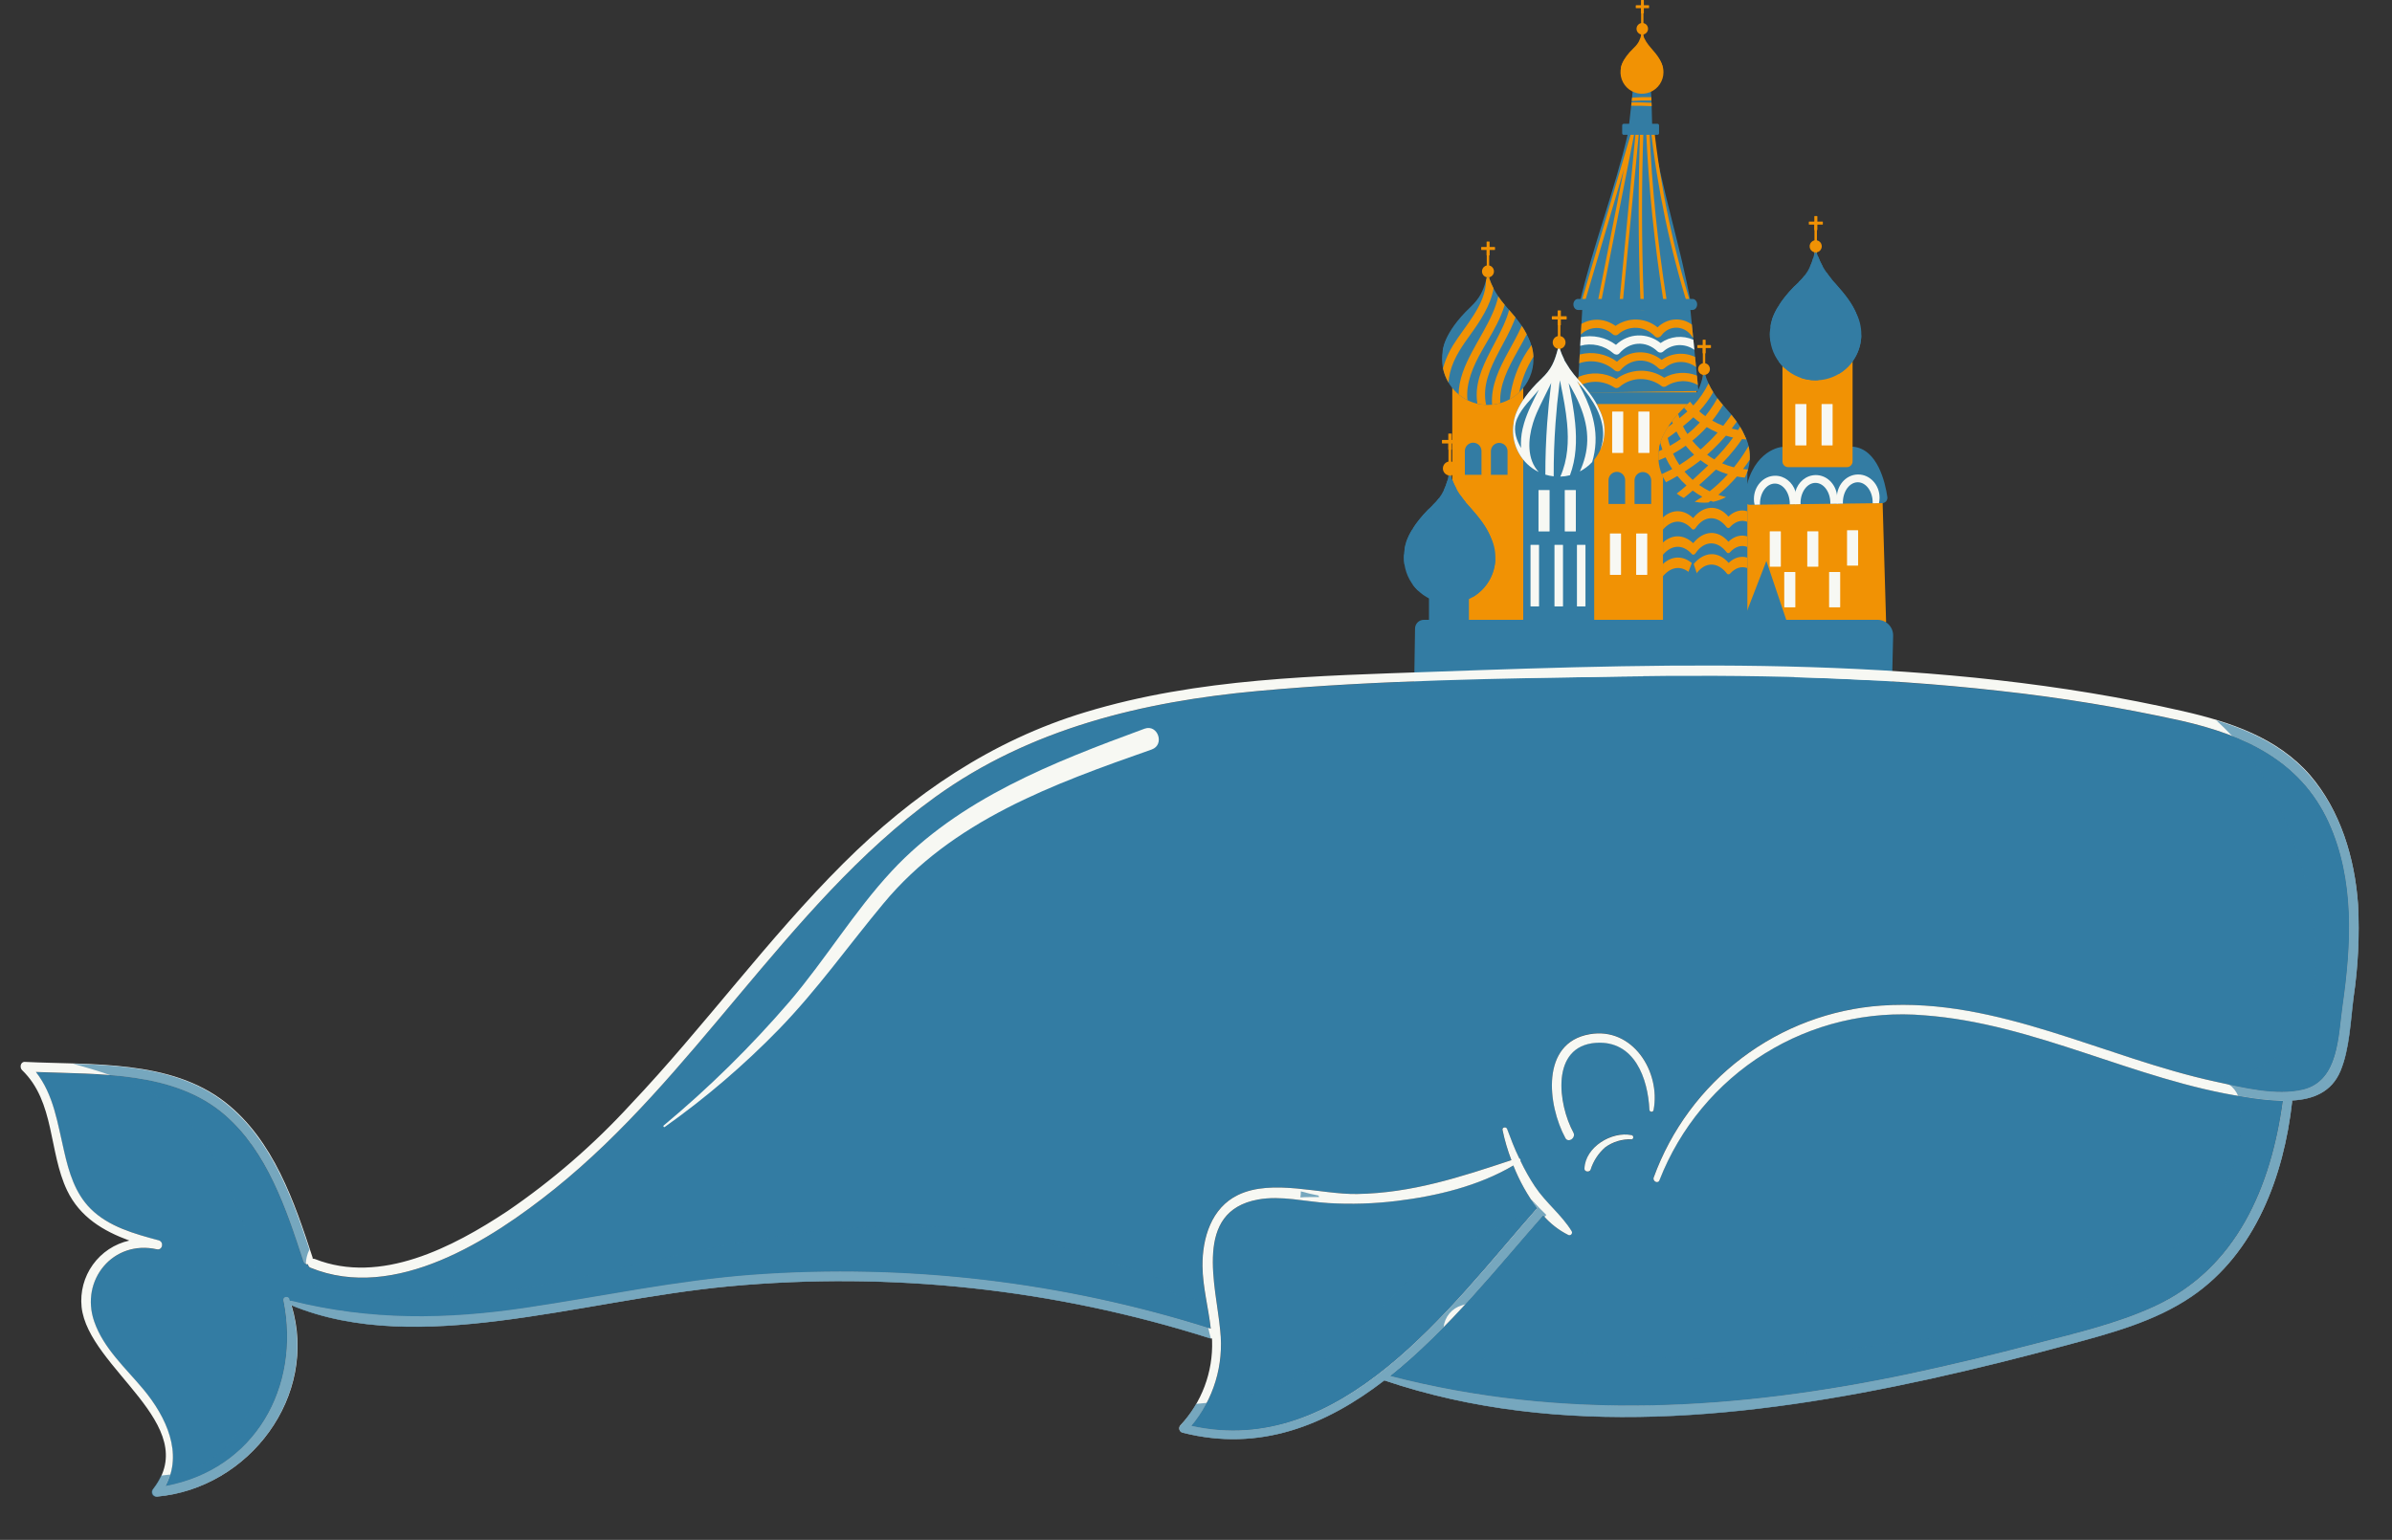<?xml version="1.0" encoding="UTF-8"?> <svg xmlns="http://www.w3.org/2000/svg" width="132" height="85" viewBox="0 0 132 85" fill="none"><rect x="0" y="0" width="132" height="85" fill="#333333" stroke="none"/><g clip-path="url(#clip0_386_1658)"><path d="M82.16 13.635H82.065C82.054 13.635 82.045 13.643 82.045 13.654V17.212C82.045 17.223 82.054 17.232 82.065 17.232H82.16C82.17 17.232 82.179 17.223 82.179 17.212V13.654C82.179 13.643 82.17 13.635 82.16 13.635Z" fill="#F19204"></path><path d="M82.399 14.814C82.432 14.871 82.447 14.937 82.443 15.002C82.438 15.068 82.415 15.131 82.375 15.183C82.335 15.235 82.281 15.274 82.219 15.295C82.157 15.316 82.09 15.319 82.026 15.302C81.963 15.284 81.906 15.249 81.863 15.2C81.82 15.15 81.793 15.089 81.784 15.024C81.775 14.958 81.787 14.892 81.816 14.833C81.844 14.774 81.89 14.725 81.947 14.692C82.023 14.648 82.113 14.636 82.198 14.659C82.283 14.682 82.355 14.738 82.399 14.814Z" fill="#F19204"></path><path d="M82.181 13.332H82.058C82.046 13.332 82.037 13.341 82.037 13.353V14.078C82.037 14.089 82.046 14.099 82.058 14.099H82.181C82.192 14.099 82.202 14.089 82.202 14.078V13.353C82.202 13.341 82.192 13.332 82.181 13.332Z" fill="#F19204"></path><path d="M82.501 13.777V13.654C82.501 13.642 82.492 13.633 82.48 13.633H81.759C81.747 13.633 81.738 13.642 81.738 13.654V13.777C81.738 13.789 81.747 13.798 81.759 13.798H82.48C82.492 13.798 82.501 13.789 82.501 13.777Z" fill="#F19204"></path><path d="M94.082 19.05H93.988C93.978 19.05 93.969 19.058 93.969 19.069V22.567C93.969 22.577 93.978 22.585 93.988 22.585H94.082C94.092 22.585 94.101 22.577 94.101 22.567V19.069C94.101 19.058 94.092 19.05 94.082 19.05Z" fill="#F19204"></path><path d="M94.317 20.209C94.349 20.265 94.364 20.329 94.36 20.394C94.356 20.459 94.332 20.52 94.293 20.572C94.254 20.623 94.201 20.661 94.14 20.682C94.079 20.703 94.013 20.705 93.951 20.688C93.888 20.672 93.833 20.637 93.79 20.588C93.748 20.54 93.721 20.479 93.712 20.415C93.704 20.351 93.715 20.286 93.743 20.228C93.772 20.17 93.817 20.122 93.872 20.09C93.947 20.046 94.036 20.034 94.119 20.057C94.203 20.079 94.274 20.134 94.317 20.209Z" fill="#F19204"></path><path d="M94.102 18.752H93.982C93.97 18.752 93.961 18.762 93.961 18.773V19.485C93.961 19.497 93.97 19.506 93.982 19.506H94.102C94.114 19.506 94.123 19.497 94.123 19.485V18.773C94.123 18.762 94.114 18.752 94.102 18.752Z" fill="#F19204"></path><path d="M94.417 19.19V19.069C94.417 19.057 94.408 19.048 94.396 19.048H93.688C93.676 19.048 93.667 19.057 93.667 19.069V19.19C93.667 19.201 93.676 19.211 93.688 19.211H94.396C94.408 19.211 94.417 19.201 94.417 19.19Z" fill="#F19204"></path><path d="M100.246 12.233H100.149C100.139 12.233 100.13 12.242 100.13 12.253V15.858C100.13 15.869 100.139 15.878 100.149 15.878H100.246C100.257 15.878 100.265 15.869 100.265 15.858V12.253C100.265 12.242 100.257 12.233 100.246 12.233Z" fill="#F19204"></path><path d="M100.488 13.428C100.522 13.486 100.537 13.553 100.533 13.619C100.528 13.686 100.504 13.749 100.464 13.802C100.424 13.855 100.368 13.895 100.306 13.916C100.243 13.938 100.175 13.94 100.111 13.923C100.047 13.905 99.989 13.869 99.946 13.819C99.902 13.769 99.874 13.707 99.865 13.641C99.856 13.575 99.868 13.508 99.897 13.448C99.926 13.388 99.973 13.338 100.03 13.305C100.068 13.283 100.11 13.269 100.154 13.263C100.198 13.257 100.242 13.26 100.285 13.271C100.327 13.283 100.367 13.303 100.402 13.33C100.437 13.357 100.466 13.39 100.488 13.428Z" fill="#F19204"></path><path d="M100.268 11.927H100.142C100.131 11.927 100.122 11.936 100.122 11.948V12.683C100.122 12.694 100.131 12.704 100.142 12.704H100.268C100.279 12.704 100.289 12.694 100.289 12.683V11.948C100.289 11.936 100.279 11.927 100.268 11.927Z" fill="#F19204"></path><path d="M100.592 12.378V12.252C100.592 12.241 100.582 12.231 100.571 12.231H99.839C99.828 12.231 99.818 12.241 99.818 12.252V12.378C99.818 12.39 99.828 12.399 99.839 12.399H100.571C100.582 12.399 100.592 12.39 100.592 12.378Z" fill="#F19204"></path><path d="M86.089 17.459H85.987C85.975 17.459 85.966 17.468 85.966 17.479V21.297C85.966 21.308 85.975 21.317 85.987 21.317H86.089C86.1 21.317 86.11 21.308 86.11 21.297V17.479C86.11 17.468 86.1 17.459 86.089 17.459Z" fill="#F19204"></path><path d="M86.346 18.724C86.381 18.785 86.397 18.856 86.393 18.926C86.388 18.996 86.363 19.064 86.32 19.12C86.278 19.176 86.219 19.218 86.153 19.241C86.086 19.263 86.014 19.266 85.947 19.247C85.879 19.229 85.818 19.191 85.771 19.138C85.725 19.085 85.695 19.019 85.686 18.949C85.677 18.879 85.689 18.808 85.72 18.745C85.751 18.682 85.8 18.629 85.861 18.594C85.942 18.546 86.039 18.534 86.13 18.558C86.221 18.582 86.299 18.642 86.346 18.724Z" fill="#F19204"></path><path d="M86.114 17.134H85.978C85.967 17.134 85.957 17.144 85.957 17.155V17.936C85.957 17.948 85.967 17.957 85.978 17.957H86.114C86.125 17.957 86.134 17.948 86.134 17.936V17.155C86.134 17.144 86.125 17.134 86.114 17.134Z" fill="#F19204"></path><path d="M86.456 17.613V17.478C86.456 17.466 86.446 17.457 86.435 17.457H85.657C85.646 17.457 85.637 17.466 85.637 17.478V17.613C85.637 17.625 85.646 17.634 85.657 17.634H86.435C86.446 17.634 86.456 17.625 86.456 17.613Z" fill="#F19204"></path><path d="M93.624 34.869H87.405C87.313 34.869 87.224 34.832 87.159 34.766C87.094 34.701 87.057 34.612 87.057 34.52V21.02C87.057 20.927 87.094 20.838 87.159 20.773C87.224 20.707 87.313 20.67 87.405 20.67L93.478 20.649C93.67 20.649 93.61 20.776 93.61 20.968L93.971 34.52C93.971 34.612 93.934 34.701 93.87 34.766C93.805 34.831 93.716 34.869 93.624 34.869Z" fill="#F19204"></path><path d="M103.688 34.5H96.639C96.422 34.5 96.244 34.415 96.244 34.311L96.139 26.795L103.861 26.766L104.082 34.312C104.082 34.416 103.905 34.5 103.688 34.5Z" fill="#F19204"></path><path d="M104.152 27.433C104.158 27.475 104.155 27.518 104.143 27.559C104.131 27.6 104.111 27.637 104.084 27.67C104.056 27.702 104.022 27.728 103.984 27.746C103.946 27.764 103.904 27.773 103.862 27.773L103.686 27.776L103.34 27.78L101.698 27.801L101.396 27.804H101.368L101.005 27.809L99.363 27.83L99.116 27.833H99.067L98.766 27.837L97.123 27.857L96.826 27.861L96.562 27.864C96.521 27.864 96.479 27.856 96.441 27.839C96.402 27.822 96.368 27.798 96.34 27.767C96.312 27.735 96.29 27.699 96.277 27.659C96.264 27.619 96.26 27.576 96.264 27.535C96.541 25.007 98.116 24.672 98.362 24.672L102.233 24.657C103.614 24.758 104.036 26.649 104.152 27.433Z" fill="#337CA3"></path><path d="M93.727 21.584L87.058 21.676L87.077 21.336L87.106 20.803L87.148 20.054L87.176 19.568L87.203 19.088L87.229 18.611L87.237 18.464L87.271 17.878L87.326 16.885L93.253 16.804L93.364 17.914L93.435 18.638L93.447 18.756L93.502 19.311L93.541 19.703L93.597 20.27L93.643 20.734L93.695 21.258L93.727 21.584Z" fill="#337CA3"></path><path d="M95.629 23.738H92.805C92.63 23.738 92.488 23.88 92.488 24.055V30.333C92.488 30.508 92.63 30.651 92.805 30.651H95.629C95.804 30.651 95.946 30.508 95.946 30.333V24.055C95.946 23.88 95.804 23.738 95.629 23.738Z" fill="#337CA3"></path><path d="M101.917 17.459H98.679C98.504 17.459 98.363 17.601 98.363 17.776V25.469C98.363 25.644 98.504 25.787 98.679 25.787H101.917C102.092 25.787 102.233 25.644 102.233 25.469V17.776C102.233 17.601 102.092 17.459 101.917 17.459Z" fill="#F19204"></path><path d="M83.743 19.702H80.459C80.284 19.702 80.143 19.845 80.143 20.02V35.281C80.143 35.457 80.284 35.599 80.459 35.599H83.743C83.917 35.599 84.059 35.457 84.059 35.281V20.02C84.059 19.845 83.917 19.702 83.743 19.702Z" fill="#F19204"></path><path d="M87.659 23.459H84.375C84.201 23.459 84.059 23.601 84.059 23.776V35.282C84.059 35.457 84.201 35.599 84.375 35.599H87.659C87.834 35.599 87.975 35.457 87.975 35.282V23.776C87.975 23.601 87.834 23.459 87.659 23.459Z" fill="#337CA3"></path><path d="M84.625 19.816C84.626 20.16 84.556 20.5 84.421 20.816C84.286 21.132 84.088 21.416 83.84 21.653C83.43 22.045 82.901 22.287 82.338 22.341C82.258 22.349 82.179 22.352 82.1 22.352C82.07 22.352 82.04 22.352 82.01 22.349C81.847 22.345 81.686 22.323 81.528 22.286C81.338 22.242 81.155 22.176 80.981 22.089C80.545 21.874 80.181 21.536 79.933 21.116C79.788 20.874 79.686 20.608 79.629 20.331C79.594 20.162 79.577 19.99 79.577 19.817C79.576 19.675 79.588 19.533 79.612 19.393C79.689 18.937 79.888 18.511 80.189 18.161C80.489 17.811 80.879 17.55 81.316 17.406C81.508 17.343 81.708 17.303 81.91 17.289C81.973 17.283 82.037 17.281 82.101 17.281C82.19 17.281 82.278 17.285 82.366 17.294C82.525 17.311 82.683 17.343 82.835 17.39C82.943 17.423 83.049 17.463 83.151 17.511C83.29 17.574 83.423 17.651 83.547 17.74C83.688 17.838 83.819 17.951 83.936 18.077C84.05 18.198 84.152 18.33 84.24 18.472C84.275 18.527 84.308 18.584 84.337 18.642C84.507 18.966 84.604 19.324 84.621 19.69C84.624 19.732 84.625 19.774 84.625 19.816Z" fill="#337CA3"></path><path d="M84.556 19.393H79.612C79.612 19.393 79.612 18.402 81.146 16.949C81.657 16.466 81.84 16.061 82.001 15.493C82.017 15.44 82.032 15.384 82.047 15.327C82.05 15.314 82.058 15.303 82.068 15.294C82.079 15.286 82.092 15.281 82.105 15.281C82.118 15.28 82.132 15.284 82.143 15.292C82.154 15.3 82.162 15.311 82.166 15.323C82.236 15.528 82.32 15.727 82.419 15.919C82.497 16.072 82.585 16.22 82.682 16.362C82.792 16.523 82.91 16.679 83.037 16.828C83.085 16.885 83.135 16.944 83.188 17.003C83.219 17.039 83.25 17.073 83.281 17.109C83.407 17.253 83.524 17.39 83.63 17.522C83.761 17.68 83.876 17.834 83.978 17.985C84.079 18.135 84.17 18.29 84.251 18.451C84.282 18.514 84.311 18.577 84.338 18.641C84.398 18.784 84.448 18.93 84.488 19.08C84.514 19.181 84.536 19.284 84.556 19.393Z" fill="#337CA3"></path><path d="M88.531 24.003C88.481 24.565 88.246 25.093 87.863 25.505C87.667 25.715 87.438 25.891 87.184 26.023C86.85 26.199 86.481 26.296 86.105 26.309C85.999 26.312 85.894 26.309 85.789 26.299C85.772 26.298 85.756 26.297 85.739 26.294C85.583 26.277 85.428 26.246 85.278 26.199C85.153 26.161 85.03 26.113 84.912 26.055C84.451 25.83 84.07 25.469 83.818 25.021C83.566 24.572 83.457 24.058 83.503 23.545C83.509 23.48 83.517 23.416 83.529 23.352C83.615 22.843 83.852 22.374 84.21 22.005C84.568 21.636 85.029 21.385 85.532 21.286C85.55 21.282 85.567 21.279 85.585 21.277C85.739 21.249 85.895 21.237 86.051 21.24C86.077 21.24 86.106 21.24 86.133 21.242C86.171 21.242 86.207 21.246 86.245 21.25C86.364 21.261 86.481 21.28 86.597 21.307C86.62 21.312 86.644 21.318 86.666 21.325C87.053 21.428 87.41 21.622 87.707 21.891C87.998 22.155 88.224 22.483 88.367 22.85C88.51 23.216 88.566 23.612 88.531 24.004L88.531 24.003Z" fill="#337CA3"></path><path d="M88.472 23.351H83.528C83.528 23.351 83.528 22.36 85.062 20.908C85.622 20.378 85.788 19.943 85.963 19.287C85.966 19.274 85.974 19.262 85.984 19.254C85.995 19.245 86.008 19.241 86.021 19.24C86.035 19.239 86.048 19.243 86.059 19.251C86.07 19.259 86.078 19.27 86.083 19.282C86.149 19.476 86.228 19.666 86.32 19.849C86.352 19.915 86.386 19.979 86.422 20.04C86.484 20.148 86.549 20.252 86.619 20.354C86.621 20.358 86.624 20.361 86.627 20.365C86.773 20.573 86.932 20.773 87.103 20.962C87.656 21.585 88.025 22.059 88.254 22.602C88.355 22.842 88.428 23.094 88.472 23.351Z" fill="#337CA3"></path><path d="M102.715 18.458C102.716 18.467 102.716 18.476 102.715 18.484C102.711 18.924 102.593 19.354 102.373 19.734C102.153 20.113 101.838 20.429 101.46 20.649C101.123 20.847 100.745 20.963 100.355 20.987C100.303 20.991 100.246 20.993 100.191 20.993C99.546 20.993 98.924 20.744 98.456 20.298C98.046 19.91 97.778 19.395 97.695 18.836C97.676 18.711 97.667 18.584 97.667 18.457C97.667 18.404 97.669 18.351 97.672 18.298C97.677 18.209 97.687 18.121 97.703 18.034C97.724 17.901 97.757 17.771 97.8 17.644C97.881 17.403 97.998 17.175 98.148 16.969C98.184 16.917 98.224 16.866 98.266 16.818C98.681 16.324 99.269 16.009 99.909 15.937C100 15.926 100.091 15.921 100.182 15.921H100.191C100.366 15.921 100.541 15.939 100.713 15.975C100.837 16.001 100.959 16.037 101.078 16.081C101.66 16.301 102.14 16.729 102.428 17.282C102.617 17.645 102.716 18.048 102.715 18.458Z" fill="#337CA3"></path><path d="M102.646 18.035H97.702C97.702 18.035 97.702 17.884 97.793 17.614C97.88 17.363 97.996 17.123 98.139 16.899C98.144 16.89 98.15 16.881 98.157 16.871C98.345 16.57 98.613 16.22 98.992 15.832C99.07 15.752 99.15 15.673 99.237 15.592C99.243 15.585 99.25 15.579 99.257 15.572C99.384 15.453 99.501 15.323 99.606 15.184C99.71 15.048 99.799 14.9 99.872 14.745C99.95 14.577 100.015 14.403 100.065 14.224C100.09 14.143 100.113 14.059 100.137 13.97C100.14 13.957 100.148 13.946 100.159 13.938C100.169 13.929 100.182 13.925 100.196 13.924C100.209 13.924 100.222 13.928 100.233 13.935C100.244 13.943 100.253 13.954 100.257 13.967C100.28 14.032 100.303 14.097 100.328 14.159C100.397 14.338 100.479 14.514 100.572 14.682C100.638 14.8 100.708 14.913 100.783 15.022C100.874 15.155 100.973 15.287 101.081 15.417C101.142 15.492 101.206 15.565 101.273 15.641C101.274 15.643 101.275 15.644 101.277 15.646C101.83 16.268 102.199 16.742 102.428 17.284C102.529 17.525 102.602 17.777 102.646 18.035Z" fill="#337CA3"></path><path d="M82.419 15.92C82.34 16.393 82.15 16.853 81.91 17.289C81.696 17.681 81.442 18.052 81.193 18.398C80.96 18.723 80.724 19.049 80.52 19.393C80.304 19.756 80.124 20.138 80.023 20.556C79.979 20.74 79.949 20.927 79.934 21.116C79.789 20.873 79.686 20.608 79.629 20.331C79.717 20.006 79.84 19.692 79.996 19.394C80.054 19.279 80.118 19.166 80.187 19.054C80.511 18.53 80.952 17.983 81.316 17.406C81.699 16.803 82 16.168 82.002 15.495C82.017 15.442 82.033 15.386 82.048 15.329C82.051 15.316 82.059 15.304 82.069 15.296C82.08 15.288 82.093 15.283 82.106 15.283C82.119 15.282 82.132 15.286 82.143 15.294C82.154 15.301 82.163 15.312 82.167 15.325C82.237 15.529 82.321 15.728 82.419 15.92Z" fill="#F19204"></path><path d="M83.036 16.829C82.979 17.019 82.912 17.207 82.835 17.39C82.551 18.073 82.15 18.706 81.781 19.353C81.774 19.366 81.766 19.38 81.759 19.393C81.298 20.209 80.878 21.157 80.981 22.089C80.808 22.003 80.645 21.897 80.495 21.774C80.497 20.951 80.835 20.167 81.249 19.393C81.621 18.694 82.057 18.003 82.366 17.294C82.5 16.995 82.606 16.683 82.681 16.363C82.79 16.525 82.909 16.68 83.036 16.829Z" fill="#F19204"></path><path d="M83.63 17.522C83.603 17.595 83.577 17.667 83.548 17.739C83.326 18.296 83.014 18.843 82.724 19.393C82.221 20.348 81.786 21.312 82.01 22.349C81.848 22.344 81.687 22.323 81.529 22.285C81.359 21.255 81.766 20.32 82.244 19.393C82.566 18.769 82.92 18.151 83.152 17.511C83.201 17.378 83.244 17.243 83.28 17.109C83.407 17.254 83.523 17.39 83.63 17.522Z" fill="#F19204"></path><path d="M84.251 18.451C84.248 18.458 84.244 18.465 84.241 18.472C84.085 18.779 83.91 19.085 83.738 19.393C83.227 20.309 82.734 21.241 82.79 22.255C82.642 22.298 82.491 22.327 82.338 22.341C82.266 21.273 82.74 20.329 83.25 19.393C83.487 18.957 83.733 18.523 83.935 18.077C83.949 18.047 83.962 18.016 83.976 17.986C84.078 18.135 84.169 18.29 84.251 18.451Z" fill="#F19204"></path><path d="M84.622 19.69C84.242 20.289 83.976 20.955 83.84 21.653C83.683 21.804 83.507 21.934 83.316 22.039C83.428 21.095 83.755 20.189 84.272 19.392C84.341 19.286 84.413 19.182 84.488 19.079C84.494 19.07 84.502 19.061 84.509 19.053C84.574 19.259 84.612 19.473 84.622 19.69Z" fill="#F19204"></path><path d="M102.561 18.863C102.333 18.727 102.123 18.565 101.961 18.444C101.938 18.428 101.917 18.411 101.896 18.394C101.961 18.276 102.026 18.156 102.086 18.035C102.209 17.79 102.324 17.539 102.429 17.284C102.201 16.742 101.831 16.268 101.278 15.646C101.277 15.644 101.275 15.643 101.274 15.641C101.236 15.606 101.198 15.57 101.16 15.533C101.129 15.503 101.099 15.471 101.069 15.44L101.082 15.417C100.974 15.285 100.875 15.156 100.784 15.022C100.77 15.045 100.758 15.068 100.743 15.091C100.66 14.998 100.579 14.903 100.501 14.806C100.525 14.765 100.55 14.724 100.573 14.682C100.48 14.513 100.398 14.338 100.329 14.158C100.288 14.244 100.244 14.328 100.197 14.41C100.153 14.348 100.109 14.287 100.065 14.225C100.015 14.403 99.951 14.578 99.872 14.746C99.892 14.772 99.913 14.802 99.934 14.83C99.836 14.968 99.731 15.101 99.621 15.229C99.616 15.214 99.611 15.2 99.606 15.185C99.501 15.324 99.384 15.454 99.257 15.573C99.26 15.581 99.263 15.588 99.266 15.597C99.177 15.679 99.086 15.758 98.992 15.833C98.613 16.221 98.345 16.571 98.157 16.872C98.194 16.855 98.23 16.838 98.265 16.82C98.377 16.767 98.487 16.709 98.595 16.648C98.659 16.904 98.739 17.157 98.832 17.404C98.668 17.552 98.498 17.695 98.324 17.832C98.246 17.549 98.187 17.262 98.149 16.971C98.145 16.948 98.143 16.924 98.14 16.9C97.998 17.125 97.882 17.364 97.794 17.615C97.796 17.626 97.798 17.636 97.801 17.647C97.831 17.777 97.864 17.907 97.901 18.036C97.91 18.066 97.919 18.097 97.928 18.127C97.844 18.187 97.759 18.245 97.674 18.302C97.67 18.354 97.668 18.407 97.668 18.46C97.668 18.587 97.677 18.714 97.696 18.839C97.828 18.756 97.957 18.672 98.085 18.583C98.225 18.947 98.397 19.299 98.598 19.633C98.453 19.745 98.304 19.853 98.153 19.955C98.243 20.079 98.345 20.195 98.457 20.301C98.588 20.211 98.72 20.117 98.846 20.02C99.026 20.279 99.224 20.525 99.438 20.756C99.404 20.787 99.371 20.816 99.337 20.846C99.611 20.945 99.9 20.994 100.191 20.993C100.246 20.993 100.301 20.991 100.355 20.987C100.267 20.914 100.181 20.839 100.099 20.762C100.315 20.549 100.521 20.326 100.717 20.095C100.952 20.297 101.2 20.482 101.459 20.649C101.838 20.428 102.152 20.113 102.372 19.733C102.592 19.354 102.71 18.923 102.714 18.484C102.666 18.612 102.615 18.738 102.561 18.863ZM101.032 17.602C101.243 17.259 101.431 16.902 101.594 16.534C101.751 16.667 101.914 16.793 102.084 16.911C101.936 17.296 101.764 17.671 101.57 18.035C101.559 18.056 101.547 18.076 101.536 18.097C101.513 18.077 101.49 18.056 101.467 18.035C101.314 17.898 101.168 17.753 101.031 17.602H101.032ZM100.814 15.833C100.9 15.918 100.989 16.002 101.079 16.084C101.128 16.131 101.178 16.175 101.228 16.219C101.081 16.569 100.91 16.907 100.717 17.233C100.551 17.025 100.397 16.806 100.257 16.578C100.417 16.384 100.569 16.183 100.714 15.977C100.746 15.929 100.779 15.881 100.812 15.833H100.814ZM99.453 16.042C99.529 16.206 99.611 16.368 99.698 16.526C99.538 16.712 99.369 16.887 99.197 17.058C99.122 16.839 99.059 16.615 99.009 16.389C99.163 16.281 99.311 16.166 99.453 16.042ZM99.378 17.529C99.576 17.341 99.765 17.144 99.947 16.941C100.103 17.185 100.275 17.42 100.46 17.643C100.37 17.777 100.275 17.908 100.178 18.036C100.076 18.17 99.971 18.302 99.862 18.43C99.779 18.302 99.7 18.17 99.626 18.036C99.535 17.871 99.453 17.701 99.378 17.528L99.378 17.529ZM100.232 15.202C100.315 15.302 100.4 15.399 100.487 15.494C100.39 15.639 100.288 15.782 100.182 15.922C100.127 15.998 100.07 16.072 100.013 16.145C99.977 16.077 99.943 16.008 99.91 15.938C99.873 15.861 99.838 15.784 99.804 15.706C99.957 15.547 100.099 15.378 100.231 15.201L100.232 15.202ZM98.472 18.302C98.585 18.215 98.697 18.126 98.807 18.037C98.88 17.978 98.951 17.917 99.021 17.856C99.05 17.917 99.079 17.977 99.109 18.037C99.238 18.293 99.384 18.541 99.546 18.778C99.359 18.974 99.162 19.16 98.959 19.337C98.765 19.007 98.602 18.66 98.471 18.3L98.472 18.302ZM99.773 20.437C99.567 20.215 99.377 19.978 99.205 19.728C99.418 19.547 99.622 19.356 99.818 19.155C99.992 19.377 100.179 19.587 100.379 19.784C100.187 20.01 99.985 20.228 99.773 20.437ZM100.665 19.431C100.474 19.238 100.296 19.033 100.132 18.817C100.351 18.568 100.556 18.307 100.746 18.035C100.755 18.023 100.763 18.01 100.772 17.997C100.784 18.01 100.796 18.024 100.809 18.035C100.965 18.199 101.13 18.356 101.302 18.503C101.107 18.825 100.895 19.134 100.665 19.431ZM101.798 20.329C101.518 20.157 101.252 19.962 101.003 19.747C101.24 19.442 101.46 19.123 101.662 18.794C101.848 18.935 102.042 19.066 102.242 19.186C102.286 19.213 102.332 19.239 102.378 19.266C102.204 19.631 102.011 19.986 101.798 20.329V20.329Z" fill="#337CA3"></path><path d="M94.416 21.658H86.446C86.395 21.658 86.353 21.7 86.353 21.751V22.211C86.353 22.262 86.395 22.304 86.446 22.304H94.416C94.467 22.304 94.509 22.262 94.509 22.211V21.751C94.509 21.7 94.467 21.658 94.416 21.658Z" fill="#337CA3"></path><path d="M93.436 18.637C93.407 18.619 93.384 18.596 93.366 18.568C92.961 17.957 92.127 17.916 91.683 18.515C91.6 18.628 91.434 18.68 91.323 18.562C90.796 17.997 89.899 17.926 89.312 18.443C89.268 18.485 89.21 18.508 89.15 18.508C89.09 18.508 89.031 18.485 88.987 18.443C88.46 17.978 87.719 17.997 87.238 18.465L87.271 17.879C87.849 17.544 88.565 17.57 89.151 17.989C89.852 17.496 90.811 17.523 91.47 18.071C92.007 17.549 92.787 17.494 93.363 17.915L93.436 18.637Z" fill="#F19204"></path><path d="M93.597 20.27C93.345 20.073 93.032 19.972 92.713 19.982C92.395 19.992 92.089 20.114 91.85 20.326C91.756 20.41 91.619 20.416 91.526 20.326C90.894 19.714 89.985 19.779 89.418 20.438C89.332 20.537 89.18 20.515 89.094 20.438C88.832 20.206 88.514 20.048 88.172 19.981C87.83 19.913 87.477 19.939 87.147 20.054L87.175 19.568C87.526 19.476 87.893 19.464 88.249 19.533C88.605 19.601 88.941 19.749 89.233 19.965C89.924 19.307 90.952 19.277 91.696 19.867C91.961 19.678 92.272 19.563 92.596 19.534C92.92 19.505 93.246 19.564 93.541 19.703L93.597 20.27Z" fill="#F19204"></path><path d="M93.502 19.311C93.25 19.128 92.943 19.037 92.632 19.052C92.322 19.067 92.025 19.189 91.792 19.396C91.748 19.438 91.69 19.461 91.63 19.461C91.57 19.461 91.512 19.438 91.468 19.396C90.836 18.784 89.927 18.849 89.362 19.507C89.276 19.607 89.124 19.585 89.037 19.507C88.79 19.289 88.493 19.136 88.173 19.063C87.852 18.99 87.519 18.999 87.203 19.089L87.229 18.611C87.565 18.54 87.912 18.541 88.248 18.614C88.583 18.687 88.899 18.83 89.176 19.035C89.867 18.376 90.895 18.346 91.639 18.935C91.899 18.75 92.202 18.637 92.519 18.605C92.836 18.574 93.156 18.626 93.447 18.756L93.502 19.311Z" fill="#F7F8F3"></path><path d="M93.695 21.258C93.15 20.943 92.478 20.973 91.94 21.323C91.878 21.363 91.769 21.369 91.708 21.323C91.017 20.791 90.046 20.78 89.373 21.356C89.297 21.422 89.186 21.451 89.095 21.392C88.465 20.986 87.709 20.973 87.077 21.335L87.106 20.803C87.44 20.661 87.801 20.598 88.163 20.617C88.525 20.637 88.877 20.739 89.194 20.917C89.97 20.349 91.029 20.303 91.834 20.85C92.108 20.697 92.412 20.607 92.725 20.587C93.038 20.567 93.352 20.616 93.643 20.733L93.695 21.258Z" fill="#F19204"></path><path d="M96.427 25.965V34.432C96.427 34.672 96.296 34.869 96.131 34.869H92.067C91.903 34.869 91.769 34.672 91.769 34.432V25.965C91.769 25.724 91.903 25.529 92.067 25.529H96.132C96.294 25.529 96.427 25.724 96.427 25.965Z" fill="#337CA3"></path><path d="M96.427 28.223V28.806C96.103 28.677 95.754 28.779 95.46 29.106C95.449 29.118 95.436 29.129 95.422 29.136C95.407 29.143 95.391 29.146 95.374 29.146C95.358 29.146 95.342 29.143 95.327 29.136C95.312 29.129 95.299 29.118 95.289 29.106C94.779 28.44 94.064 28.426 93.568 29.148C93.512 29.228 93.43 29.266 93.363 29.193C92.862 28.645 92.254 28.669 91.769 29.234V28.56C92.288 28.092 92.918 28.106 93.436 28.597C94.008 27.888 94.789 27.829 95.381 28.514C95.709 28.203 96.077 28.112 96.427 28.223Z" fill="#F19204"></path><path d="M96.427 29.61V30.193C96.103 30.063 95.754 30.166 95.46 30.493C95.449 30.506 95.436 30.516 95.421 30.523C95.407 30.529 95.391 30.533 95.374 30.533C95.358 30.533 95.342 30.529 95.327 30.523C95.312 30.516 95.299 30.506 95.289 30.493C94.779 29.828 94.064 29.814 93.568 30.535C93.512 30.616 93.43 30.653 93.363 30.581C92.862 30.032 92.254 30.056 91.769 30.621V29.946C92.288 29.479 92.918 29.493 93.436 29.984C94.008 29.275 94.789 29.217 95.381 29.901C95.709 29.59 96.077 29.499 96.427 29.61Z" fill="#F19204"></path><path d="M96.428 30.779V31.359C96.107 31.237 95.763 31.342 95.472 31.664C95.427 31.713 95.346 31.722 95.302 31.664C94.792 30.998 94.076 30.984 93.581 31.706C93.525 31.786 93.442 31.824 93.376 31.751C92.871 31.195 92.257 31.227 91.768 31.806V31.131C92.29 30.65 92.925 30.659 93.447 31.155C94.02 30.446 94.8 30.387 95.393 31.072C95.717 30.765 96.081 30.673 96.428 30.779Z" fill="#F19204"></path><path d="M98.262 29.329H97.674C97.668 29.329 97.662 29.334 97.662 29.341V31.268C97.662 31.275 97.668 31.281 97.674 31.281H98.262C98.269 31.281 98.274 31.275 98.274 31.268V29.341C98.274 29.334 98.269 29.329 98.262 29.329Z" fill="#F7F8F3"></path><path d="M84.919 30.074H84.473C84.466 30.074 84.46 30.08 84.46 30.086V33.462C84.46 33.469 84.466 33.474 84.473 33.474H84.919C84.925 33.474 84.931 33.469 84.931 33.462V30.086C84.931 30.08 84.925 30.074 84.919 30.074Z" fill="#F7F8F3"></path><path d="M86.24 30.074H85.794C85.788 30.074 85.782 30.08 85.782 30.086V33.462C85.782 33.469 85.788 33.474 85.794 33.474H86.24C86.247 33.474 86.253 33.469 86.253 33.462V30.086C86.253 30.08 86.247 30.074 86.24 30.074Z" fill="#F7F8F3"></path><path d="M87.48 30.074H87.034C87.027 30.074 87.022 30.08 87.022 30.086V33.462C87.022 33.469 87.027 33.474 87.034 33.474H87.48C87.487 33.474 87.492 33.469 87.492 33.462V30.086C87.492 30.08 87.487 30.074 87.48 30.074Z" fill="#F7F8F3"></path><path d="M100.332 29.329H99.744C99.737 29.329 99.732 29.334 99.732 29.341V31.268C99.732 31.275 99.737 31.281 99.744 31.281H100.332C100.338 31.281 100.344 31.275 100.344 31.268V29.341C100.344 29.334 100.338 29.329 100.332 29.329Z" fill="#F7F8F3"></path><path d="M99.672 22.304H99.084C99.078 22.304 99.072 22.309 99.072 22.316V24.577C99.072 24.584 99.078 24.589 99.084 24.589H99.672C99.679 24.589 99.684 24.584 99.684 24.577V22.316C99.684 22.309 99.679 22.304 99.672 22.304Z" fill="#F7F8F3"></path><path d="M101.119 22.304H100.532C100.525 22.304 100.52 22.309 100.52 22.316V24.577C100.52 24.584 100.525 24.589 100.532 24.589H101.119C101.126 24.589 101.131 24.584 101.131 24.577V22.316C101.131 22.309 101.126 22.304 101.119 22.304Z" fill="#F7F8F3"></path><path d="M89.565 22.718H88.977C88.97 22.718 88.965 22.724 88.965 22.73V24.991C88.965 24.998 88.97 25.003 88.977 25.003H89.565C89.571 25.003 89.577 24.998 89.577 24.991V22.73C89.577 22.724 89.571 22.718 89.565 22.718Z" fill="#F7F8F3"></path><path d="M91.012 22.718H90.425C90.418 22.718 90.413 22.724 90.413 22.73V24.991C90.413 24.998 90.418 25.003 90.425 25.003H91.012C91.019 25.003 91.025 24.998 91.025 24.991V22.73C91.025 22.724 91.019 22.718 91.012 22.718Z" fill="#F7F8F3"></path><path d="M89.443 29.447H88.855C88.848 29.447 88.843 29.453 88.843 29.459V31.72C88.843 31.727 88.848 31.732 88.855 31.732H89.443C89.449 31.732 89.455 31.727 89.455 31.72V29.459C89.455 29.453 89.449 29.447 89.443 29.447Z" fill="#F7F8F3"></path><path d="M90.89 29.447H90.302C90.296 29.447 90.29 29.453 90.29 29.459V31.72C90.29 31.727 90.296 31.732 90.302 31.732H90.89C90.897 31.732 90.902 31.727 90.902 31.72V29.459C90.902 29.453 90.897 29.447 90.89 29.447Z" fill="#F7F8F3"></path><path d="M85.501 27.05H84.913C84.906 27.05 84.901 27.055 84.901 27.062V29.323C84.901 29.329 84.906 29.335 84.913 29.335H85.501C85.507 29.335 85.513 29.329 85.513 29.323V27.062C85.513 27.055 85.507 27.05 85.501 27.05Z" fill="#F7F8F3"></path><path d="M86.948 27.05H86.361C86.354 27.05 86.349 27.055 86.349 27.062V29.323C86.349 29.329 86.354 29.335 86.361 29.335H86.948C86.955 29.335 86.961 29.329 86.961 29.323V27.062C86.961 27.055 86.955 27.05 86.948 27.05Z" fill="#F7F8F3"></path><path d="M99.062 31.573H98.475C98.468 31.573 98.462 31.578 98.462 31.585V33.512C98.462 33.519 98.468 33.525 98.475 33.525H99.062C99.069 33.525 99.074 33.519 99.074 33.512V31.585C99.074 31.578 99.069 31.573 99.062 31.573Z" fill="#F7F8F3"></path><path d="M101.537 31.573H100.949C100.942 31.573 100.937 31.578 100.937 31.585V33.512C100.937 33.519 100.942 33.525 100.949 33.525H101.537C101.544 33.525 101.549 33.519 101.549 33.512V31.585C101.549 31.578 101.544 31.573 101.537 31.573Z" fill="#F7F8F3"></path><path d="M102.527 29.27H101.939C101.933 29.27 101.927 29.276 101.927 29.283V31.21C101.927 31.217 101.933 31.222 101.939 31.222H102.527C102.534 31.222 102.539 31.217 102.539 31.21V29.283C102.539 29.276 102.534 29.27 102.527 29.27Z" fill="#F7F8F3"></path><path d="M91.117 27.82C91.117 27.811 91.119 27.802 91.119 27.793V26.507C91.116 26.387 91.066 26.272 90.98 26.188C90.894 26.104 90.779 26.057 90.659 26.057C90.54 26.057 90.424 26.104 90.338 26.188C90.253 26.272 90.203 26.387 90.2 26.507V27.793C90.2 27.802 90.2 27.811 90.202 27.82H91.117Z" fill="#337CA3"></path><path d="M89.681 27.82C89.681 27.811 89.682 27.802 89.682 27.793V26.507C89.682 26.385 89.634 26.268 89.548 26.181C89.462 26.095 89.345 26.046 89.223 26.046C89.102 26.046 88.985 26.095 88.899 26.181C88.812 26.268 88.764 26.385 88.764 26.507V27.793C88.764 27.802 88.764 27.811 88.764 27.82H89.681Z" fill="#337CA3"></path><path d="M83.191 26.21C83.191 26.201 83.192 26.192 83.192 26.184V24.897C83.189 24.777 83.14 24.663 83.054 24.578C82.968 24.494 82.853 24.447 82.733 24.447C82.613 24.447 82.498 24.494 82.412 24.578C82.326 24.663 82.277 24.777 82.274 24.897V26.182C82.274 26.191 82.274 26.2 82.275 26.209L83.191 26.21Z" fill="#337CA3"></path><path d="M81.754 26.21C81.754 26.201 81.754 26.192 81.754 26.183V24.897C81.754 24.775 81.706 24.658 81.62 24.571C81.534 24.485 81.417 24.436 81.295 24.436C81.173 24.436 81.056 24.485 80.97 24.571C80.884 24.658 80.836 24.775 80.836 24.897V26.182C80.836 26.191 80.836 26.2 80.837 26.209L81.754 26.21Z" fill="#337CA3"></path><path d="M99.147 27.545C99.147 27.642 99.137 27.738 99.117 27.833H99.068L98.767 27.837C98.767 27.826 98.767 27.817 98.767 27.807C98.767 27.192 98.398 26.693 97.945 26.693C97.492 26.693 97.123 27.192 97.123 27.807C97.123 27.823 97.123 27.84 97.123 27.857L96.825 27.861C96.8 27.757 96.787 27.65 96.788 27.543C96.788 26.835 97.315 26.261 97.966 26.261C98.482 26.261 98.92 26.621 99.08 27.121C99.124 27.258 99.147 27.401 99.147 27.545Z" fill="#F7F8F3"></path><path d="M101.397 27.804H101.368L101.006 27.809C101.006 27.796 101.006 27.782 101.006 27.769C101.006 27.154 100.637 26.655 100.183 26.655C99.73 26.655 99.361 27.154 99.361 27.769C99.361 27.789 99.361 27.81 99.363 27.83L99.116 27.833H99.067C99.04 27.726 99.027 27.616 99.027 27.506C99.026 27.376 99.044 27.248 99.08 27.124C99.229 26.602 99.676 26.224 100.205 26.224C100.797 26.224 101.285 26.698 101.371 27.314C101.371 27.314 101.371 27.316 101.371 27.317C101.38 27.38 101.384 27.443 101.384 27.506C101.386 27.61 101.407 27.708 101.397 27.804Z" fill="#F7F8F3"></path><path d="M103.722 27.472C103.723 27.574 103.711 27.676 103.688 27.776L103.342 27.78C103.342 27.765 103.342 27.751 103.342 27.736C103.342 27.12 102.973 26.621 102.52 26.621C102.067 26.621 101.698 27.12 101.698 27.736C101.698 27.757 101.698 27.779 101.699 27.801L101.397 27.804H101.369C101.348 27.698 101.363 27.587 101.363 27.472C101.363 27.421 101.366 27.369 101.373 27.317C101.373 27.317 101.373 27.316 101.373 27.314C101.444 26.681 101.941 26.191 102.542 26.191C103.193 26.191 103.722 26.765 103.722 27.472Z" fill="#F7F8F3"></path><path d="M96.566 25.216C96.566 25.272 96.565 25.328 96.56 25.384C96.537 25.726 96.445 26.061 96.29 26.367C96.06 26.821 95.699 27.194 95.254 27.44C95.032 27.563 94.792 27.651 94.543 27.701C94.457 27.718 94.37 27.731 94.283 27.739C94.203 27.747 94.122 27.751 94.042 27.751C93.868 27.752 93.694 27.734 93.524 27.698C92.876 27.561 92.307 27.174 91.94 26.62C91.846 26.481 91.767 26.331 91.703 26.175C91.604 25.933 91.544 25.676 91.524 25.414C91.519 25.349 91.516 25.284 91.516 25.216C91.516 25.114 91.522 25.013 91.534 24.912C91.539 24.872 91.545 24.832 91.552 24.793C91.57 24.681 91.597 24.57 91.631 24.462C91.756 24.06 91.979 23.695 92.28 23.402C92.29 23.39 92.302 23.379 92.314 23.369C92.428 23.26 92.553 23.163 92.686 23.078C92.693 23.072 92.701 23.067 92.708 23.063C93.033 22.859 93.4 22.732 93.782 22.692C93.867 22.684 93.954 22.68 94.042 22.68C94.136 22.68 94.229 22.685 94.322 22.695C94.486 22.713 94.648 22.747 94.805 22.797C95.02 22.866 95.225 22.964 95.415 23.089C95.544 23.172 95.665 23.268 95.777 23.375C95.855 23.448 95.928 23.526 95.995 23.609C96.105 23.744 96.201 23.89 96.281 24.045C96.317 24.113 96.35 24.183 96.378 24.255C96.427 24.373 96.466 24.494 96.495 24.619C96.543 24.814 96.567 25.015 96.566 25.216Z" fill="#337CA3"></path><path d="M96.497 24.793H91.553C91.553 24.793 91.553 24.665 91.623 24.434C91.688 24.224 91.808 23.933 92.04 23.577C92.107 23.474 92.182 23.365 92.269 23.251C92.368 23.121 92.48 22.983 92.609 22.84C92.708 22.729 92.816 22.616 92.934 22.498C92.984 22.449 93.034 22.399 93.087 22.349C93.151 22.288 93.21 22.229 93.265 22.171C93.686 21.717 93.834 21.31 93.988 20.728C93.991 20.715 93.999 20.703 94.009 20.695C94.02 20.686 94.033 20.681 94.046 20.681C94.06 20.68 94.073 20.684 94.084 20.692C94.096 20.7 94.104 20.711 94.108 20.724C94.159 20.874 94.219 21.022 94.286 21.166C94.362 21.332 94.449 21.492 94.547 21.646C94.619 21.76 94.696 21.872 94.779 21.981C94.874 22.107 94.976 22.23 95.087 22.357C95.1 22.372 95.113 22.388 95.128 22.404C95.282 22.577 95.423 22.739 95.55 22.894C95.658 23.027 95.756 23.154 95.845 23.279C95.911 23.372 95.972 23.462 96.028 23.553C96.125 23.71 96.21 23.874 96.281 24.045C96.311 24.113 96.337 24.182 96.36 24.254C96.405 24.387 96.442 24.523 96.471 24.66C96.481 24.703 96.489 24.747 96.497 24.793Z" fill="#337CA3"></path><path d="M96.561 25.218C96.561 25.017 96.537 24.816 96.49 24.62C96.482 24.634 96.474 24.647 96.467 24.662C96.441 24.706 96.415 24.75 96.388 24.794C96.177 25.145 95.942 25.48 95.685 25.797C95.463 25.74 95.245 25.666 95.034 25.575C95.276 25.325 95.506 25.066 95.722 24.794C95.867 24.614 96.004 24.428 96.133 24.236C96.208 24.244 96.282 24.251 96.356 24.256C96.362 24.257 96.368 24.257 96.374 24.256C96.345 24.184 96.312 24.114 96.276 24.046C96.205 23.875 96.12 23.711 96.023 23.554C96.012 23.573 96.002 23.591 95.991 23.609C95.966 23.652 95.941 23.694 95.916 23.736C95.796 23.714 95.678 23.688 95.563 23.657C95.635 23.564 95.705 23.47 95.772 23.375C95.796 23.343 95.818 23.311 95.841 23.279C95.751 23.154 95.653 23.027 95.545 22.894C95.501 22.959 95.456 23.024 95.41 23.089C95.309 23.23 95.204 23.369 95.095 23.505C94.886 23.425 94.683 23.328 94.489 23.217C94.597 23.081 94.701 22.942 94.799 22.798C94.898 22.655 94.992 22.508 95.081 22.357C94.97 22.23 94.868 22.107 94.774 21.981C94.636 22.229 94.484 22.468 94.317 22.696C94.249 22.789 94.178 22.881 94.106 22.971C93.989 22.887 93.876 22.797 93.769 22.701C93.772 22.699 93.773 22.696 93.776 22.693C94.071 22.375 94.328 22.023 94.542 21.646C94.444 21.492 94.357 21.332 94.281 21.166C94.063 21.612 93.781 22.022 93.443 22.384C93.38 22.315 93.317 22.244 93.258 22.172C93.203 22.23 93.145 22.289 93.081 22.35C93.029 22.4 92.978 22.45 92.928 22.499C92.987 22.572 93.05 22.643 93.115 22.713C93.017 22.799 92.875 22.923 92.702 23.064C92.696 23.069 92.689 23.076 92.681 23.081C92.681 23.081 92.681 23.08 92.681 23.078C92.653 22.999 92.629 22.921 92.602 22.84C92.475 22.984 92.362 23.121 92.263 23.251C92.277 23.291 92.292 23.331 92.308 23.368C92.308 23.37 92.308 23.372 92.309 23.374L92.274 23.401C92.195 23.458 92.115 23.518 92.034 23.576C91.803 23.932 91.682 24.224 91.617 24.432C91.62 24.442 91.623 24.451 91.626 24.461C91.656 24.572 91.69 24.683 91.728 24.792C91.731 24.801 91.735 24.809 91.738 24.818C91.669 24.851 91.6 24.882 91.53 24.911C91.518 25.012 91.512 25.113 91.512 25.215C91.512 25.282 91.515 25.347 91.52 25.413C91.652 25.36 91.784 25.307 91.912 25.246C92.017 25.471 92.14 25.688 92.279 25.893C92.132 25.967 91.921 26.072 91.699 26.174C91.763 26.33 91.842 26.479 91.937 26.619C92.147 26.513 92.362 26.393 92.564 26.273C92.718 26.461 92.887 26.637 93.068 26.8C92.895 26.953 92.715 27.105 92.529 27.247C92.651 27.339 92.781 27.42 92.918 27.488C93.087 27.355 93.251 27.218 93.41 27.079C93.579 27.204 93.756 27.318 93.94 27.42C93.803 27.516 93.663 27.608 93.519 27.697C93.689 27.732 93.862 27.75 94.036 27.75C94.117 27.75 94.197 27.746 94.278 27.738C94.32 27.708 94.362 27.677 94.404 27.646C94.448 27.664 94.492 27.683 94.536 27.699C94.785 27.649 95.025 27.561 95.248 27.438C95.104 27.404 94.963 27.362 94.824 27.312C95.192 27.003 95.536 26.665 95.852 26.302C95.994 26.329 96.138 26.351 96.285 26.365C96.358 26.222 96.417 26.072 96.46 25.917C96.369 25.911 96.278 25.901 96.189 25.89C96.316 25.725 96.437 25.555 96.554 25.382C96.559 25.331 96.561 25.274 96.561 25.218ZM95.245 24.048C95.374 24.088 95.505 24.122 95.639 24.152C95.481 24.374 95.309 24.588 95.129 24.795C94.961 24.989 94.787 25.176 94.604 25.36C94.466 25.281 94.333 25.195 94.205 25.102C94.319 25.002 94.431 24.9 94.539 24.795C94.787 24.558 95.022 24.309 95.245 24.048ZM94.186 23.576C94.377 23.69 94.577 23.791 94.782 23.879C94.536 24.16 94.273 24.426 93.996 24.677C93.951 24.718 93.903 24.756 93.857 24.795C93.853 24.8 93.848 24.804 93.843 24.808C93.839 24.804 93.834 24.799 93.83 24.795C93.672 24.651 93.524 24.495 93.389 24.329C93.673 24.099 93.939 23.847 94.186 23.576ZM93.802 23.323C93.589 23.55 93.361 23.763 93.119 23.958C93.029 23.82 92.947 23.677 92.874 23.53C92.897 23.511 92.919 23.493 92.939 23.477C93.114 23.337 93.282 23.189 93.444 23.035C93.559 23.137 93.678 23.233 93.802 23.323ZM92.512 23.818C92.587 23.961 92.668 24.099 92.755 24.233C92.561 24.369 92.36 24.495 92.153 24.609C92.104 24.466 92.063 24.32 92.03 24.172C92.204 24.053 92.367 23.932 92.512 23.817V23.818ZM92.678 25.667C92.543 25.469 92.425 25.26 92.325 25.042C92.466 24.964 92.606 24.883 92.741 24.795C92.837 24.734 92.933 24.67 93.025 24.604C93.078 24.669 93.133 24.733 93.19 24.795C93.284 24.901 93.383 25.003 93.487 25.1C93.228 25.302 92.958 25.491 92.68 25.666L92.678 25.667ZM92.957 26.033C93.3 25.813 93.57 25.618 93.683 25.53C93.738 25.488 93.791 25.446 93.844 25.403C93.98 25.506 94.12 25.603 94.266 25.692C94.159 25.795 94.049 25.896 93.94 25.997C93.776 26.146 93.597 26.314 93.41 26.491C93.248 26.349 93.097 26.196 92.957 26.032V26.033ZM94.349 27.118C94.145 27.018 93.95 26.901 93.764 26.771C93.82 26.722 93.875 26.673 93.93 26.625C94.186 26.396 94.441 26.163 94.689 25.922C94.903 26.025 95.126 26.112 95.353 26.181C95.044 26.52 94.708 26.833 94.349 27.117V27.118Z" fill="#F19204"></path><path d="M88.255 22.602C88.027 22.059 87.656 21.585 87.104 20.962C86.933 20.773 86.774 20.574 86.627 20.366C86.624 20.361 86.622 20.357 86.62 20.354C86.554 20.248 86.488 20.143 86.422 20.04C86.391 19.989 86.359 19.94 86.327 19.89C86.324 19.876 86.323 19.863 86.321 19.849C86.229 19.666 86.15 19.476 86.084 19.282C86.079 19.27 86.071 19.259 86.059 19.251C86.048 19.243 86.035 19.239 86.022 19.24C86.008 19.241 85.995 19.245 85.985 19.254C85.974 19.262 85.967 19.274 85.963 19.287C85.789 19.943 85.623 20.378 85.063 20.908C83.529 22.36 83.529 23.351 83.529 23.351C83.518 23.415 83.51 23.479 83.504 23.545C83.457 24.058 83.567 24.572 83.819 25.021C84.071 25.469 84.452 25.83 84.913 26.055C84.261 25.356 84.312 24.273 84.597 23.351C84.654 23.164 84.722 22.979 84.8 22.799C85.025 22.283 85.29 21.788 85.531 21.286C85.555 21.236 85.579 21.186 85.602 21.137C85.596 21.184 85.59 21.23 85.585 21.276C85.499 21.966 85.43 22.658 85.38 23.351C85.312 24.298 85.278 25.247 85.278 26.199C85.428 26.245 85.582 26.277 85.739 26.294C85.735 25.311 85.769 24.331 85.84 23.351C85.89 22.645 85.961 21.942 86.05 21.24C86.061 21.157 86.072 21.075 86.083 20.992C86.099 21.075 86.117 21.158 86.133 21.242C86.275 21.94 86.411 22.649 86.477 23.351C86.573 24.375 86.518 25.38 86.105 26.309C86.284 26.303 86.463 26.278 86.637 26.233C86.981 25.317 87.018 24.341 86.923 23.351C86.858 22.671 86.731 21.984 86.597 21.306C86.587 21.253 86.577 21.202 86.566 21.15C86.6 21.209 86.633 21.266 86.666 21.325C87.031 21.966 87.343 22.641 87.494 23.351C87.564 23.671 87.596 23.997 87.591 24.324C87.58 24.925 87.425 25.491 87.183 26.023C87.437 25.89 87.667 25.715 87.862 25.505C88.075 24.807 88.109 24.066 87.962 23.351C87.843 22.749 87.617 22.169 87.336 21.612C87.237 21.414 87.132 21.218 87.022 21.025C87.266 21.301 87.494 21.59 87.707 21.891C88.023 22.346 88.281 22.834 88.398 23.351C88.505 23.804 88.488 24.277 88.349 24.721C88.336 24.761 88.322 24.8 88.308 24.84C88.471 24.488 88.55 24.103 88.541 23.715C88.532 23.327 88.434 22.946 88.255 22.602H88.255ZM84.107 23.351C84.074 23.461 84.044 23.573 84.019 23.687C83.943 24.029 83.916 24.38 83.939 24.73C83.69 24.302 83.527 23.836 83.64 23.351C83.66 23.264 83.688 23.179 83.725 23.098C83.996 22.477 84.509 22.027 84.921 21.509C84.615 22.11 84.299 22.708 84.107 23.351Z" fill="#F7F8F3"></path><path d="M80.066 24.286H79.954C79.942 24.286 79.932 24.297 79.932 24.309V28.464C79.932 28.477 79.942 28.487 79.954 28.487H80.066C80.078 28.487 80.088 28.477 80.088 28.464V24.309C80.088 24.297 80.078 24.286 80.066 24.286Z" fill="#F19204"></path><path d="M80.346 25.664C80.384 25.73 80.402 25.807 80.397 25.884C80.392 25.96 80.365 26.034 80.318 26.095C80.271 26.156 80.208 26.202 80.135 26.226C80.063 26.251 79.985 26.253 79.911 26.234C79.837 26.214 79.771 26.172 79.72 26.114C79.67 26.056 79.638 25.985 79.628 25.909C79.618 25.832 79.631 25.755 79.665 25.686C79.699 25.617 79.752 25.56 79.819 25.522C79.907 25.471 80.013 25.457 80.111 25.483C80.21 25.51 80.294 25.575 80.346 25.664Z" fill="#F19204"></path><path d="M80.094 23.933H79.944C79.932 23.933 79.923 23.942 79.923 23.954V24.808C79.923 24.819 79.932 24.828 79.944 24.828H80.094C80.106 24.828 80.115 24.819 80.115 24.808V23.954C80.115 23.942 80.106 23.933 80.094 23.933Z" fill="#F19204"></path><path d="M80.464 24.457V24.305C80.464 24.294 80.455 24.284 80.444 24.284H79.594C79.582 24.284 79.573 24.294 79.573 24.305V24.457C79.573 24.468 79.582 24.478 79.594 24.478H80.444C80.455 24.478 80.464 24.468 80.464 24.457Z" fill="#F19204"></path><path d="M103.611 34.214C103.726 34.214 103.839 34.237 103.945 34.282C104.051 34.327 104.147 34.392 104.227 34.475C104.307 34.557 104.37 34.655 104.412 34.762C104.454 34.87 104.474 34.984 104.471 35.099L104.343 40.48C104.34 40.62 104.283 40.752 104.183 40.849C104.084 40.946 103.951 41.001 103.813 41L78.639 40.963C78.283 40.958 77.993 40.796 77.996 40.605L78.088 34.691C78.09 34.564 78.142 34.443 78.232 34.353C78.322 34.264 78.444 34.214 78.57 34.214L103.611 34.214Z" fill="#337CA3"></path><path d="M94.122 40.981C94.122 40.961 94.125 40.941 94.125 40.92V38.006C94.121 37.731 94.009 37.47 93.815 37.277C93.62 37.085 93.358 36.977 93.085 36.977C92.812 36.977 92.55 37.085 92.355 37.277C92.16 37.47 92.049 37.731 92.044 38.006V40.919C92.044 40.94 92.046 40.961 92.048 40.981L94.122 40.981Z" fill="#337CA3"></path><path d="M98.574 40.99C98.574 40.97 98.577 40.95 98.577 40.929V38.016C98.577 37.739 98.468 37.473 98.272 37.277C98.077 37.081 97.812 36.971 97.536 36.971C97.26 36.971 96.995 37.081 96.8 37.277C96.605 37.473 96.495 37.739 96.495 38.016V40.928C96.495 40.949 96.497 40.969 96.498 40.99L98.574 40.99Z" fill="#337CA3"></path><path d="M102.277 36.736C102.277 36.727 102.277 36.718 102.277 36.71V35.424C102.277 35.301 102.228 35.184 102.142 35.098C102.056 35.011 101.939 34.963 101.817 34.963C101.696 34.963 101.579 35.011 101.493 35.098C101.407 35.184 101.358 35.301 101.358 35.424V36.71C101.358 36.719 101.358 36.728 101.36 36.736H102.277Z" fill="#337CA3"></path><path d="M100.84 36.736C100.84 36.727 100.84 36.718 100.84 36.71V35.424C100.84 35.301 100.792 35.184 100.706 35.098C100.62 35.011 100.503 34.963 100.381 34.963C100.259 34.963 100.142 35.011 100.056 35.098C99.97 35.184 99.922 35.301 99.922 35.424V36.71C99.922 36.719 99.922 36.728 99.923 36.736H100.84Z" fill="#337CA3"></path><path d="M90.998 36.463C90.998 36.454 90.999 36.445 90.999 36.437V35.151C90.997 35.03 90.947 34.916 90.861 34.832C90.775 34.748 90.66 34.7 90.54 34.7C90.42 34.7 90.305 34.748 90.219 34.832C90.134 34.916 90.084 35.03 90.081 35.151V36.437C90.081 36.446 90.081 36.455 90.083 36.463H90.998Z" fill="#337CA3"></path><path d="M89.486 36.463C89.486 36.454 89.486 36.445 89.486 36.437V35.151C89.486 35.09 89.474 35.03 89.451 34.974C89.428 34.918 89.394 34.868 89.352 34.825C89.309 34.782 89.258 34.748 89.203 34.725C89.147 34.702 89.087 34.69 89.027 34.69C88.967 34.69 88.907 34.702 88.851 34.725C88.796 34.748 88.745 34.782 88.702 34.825C88.66 34.868 88.626 34.918 88.603 34.974C88.58 35.03 88.568 35.09 88.568 35.151V36.437C88.568 36.446 88.568 36.455 88.57 36.463H89.486Z" fill="#337CA3"></path><path d="M87.888 36.218C87.888 36.209 87.888 36.2 87.888 36.192V34.906C87.888 34.845 87.876 34.785 87.853 34.729C87.83 34.673 87.797 34.622 87.754 34.579C87.711 34.537 87.661 34.503 87.605 34.479C87.549 34.456 87.49 34.444 87.429 34.444C87.369 34.444 87.309 34.456 87.254 34.479C87.198 34.503 87.147 34.537 87.105 34.579C87.062 34.622 87.028 34.673 87.005 34.729C86.982 34.785 86.97 34.845 86.97 34.906V36.191C86.97 36.2 86.97 36.209 86.97 36.218L87.888 36.218Z" fill="#337CA3"></path><path d="M86.452 36.218C86.452 36.209 86.452 36.2 86.452 36.192V34.906C86.452 34.783 86.403 34.666 86.317 34.579C86.231 34.493 86.115 34.444 85.993 34.444C85.871 34.444 85.754 34.493 85.668 34.579C85.582 34.666 85.534 34.783 85.534 34.906V36.191C85.534 36.2 85.534 36.209 85.535 36.218L86.452 36.218Z" fill="#337CA3"></path><path d="M84.757 36.463C84.757 36.454 84.757 36.445 84.757 36.437V35.151C84.757 35.029 84.709 34.911 84.623 34.825C84.537 34.738 84.42 34.69 84.298 34.69C84.176 34.69 84.059 34.738 83.973 34.825C83.887 34.911 83.839 35.029 83.839 35.151V36.437C83.839 36.446 83.839 36.455 83.839 36.463H84.757Z" fill="#337CA3"></path><path d="M83.32 36.463C83.32 36.454 83.32 36.445 83.32 36.437V35.151C83.32 35.029 83.272 34.911 83.186 34.825C83.1 34.738 82.983 34.69 82.861 34.69C82.74 34.69 82.623 34.738 82.537 34.825C82.451 34.911 82.402 35.029 82.402 35.151V36.437C82.402 36.446 82.402 36.455 82.402 36.463H83.32Z" fill="#337CA3"></path><path d="M80.994 38.129C80.994 38.12 80.994 38.111 80.994 38.103V36.816C80.994 36.694 80.945 36.577 80.859 36.49C80.773 36.404 80.656 36.355 80.535 36.355C80.413 36.355 80.296 36.404 80.21 36.49C80.124 36.577 80.076 36.694 80.076 36.816V38.103C80.076 38.112 80.076 38.121 80.077 38.129H80.994Z" fill="#337CA3"></path><path d="M79.557 38.175C79.557 38.166 79.559 38.157 79.559 38.149V36.862C79.556 36.742 79.506 36.627 79.42 36.543C79.335 36.459 79.219 36.412 79.099 36.412C78.979 36.412 78.864 36.459 78.778 36.543C78.693 36.627 78.643 36.742 78.64 36.862V38.149C78.64 38.158 78.64 38.167 78.642 38.175H79.557Z" fill="#337CA3"></path><path d="M90.627 37.188H81.748C81.73 37.188 81.716 37.203 81.716 37.221V37.38C81.716 37.398 81.73 37.413 81.748 37.413H90.627C90.645 37.413 90.659 37.398 90.659 37.38V37.221C90.659 37.203 90.645 37.188 90.627 37.188Z" fill="#F7F8F3"></path><path d="M90.627 38.092H81.748C81.73 38.092 81.716 38.106 81.716 38.124V38.284C81.716 38.302 81.73 38.316 81.748 38.316H90.627C90.645 38.316 90.659 38.302 90.659 38.284V38.124C90.659 38.106 90.645 38.092 90.627 38.092Z" fill="#F7F8F3"></path><path d="M104.223 37.339H99.045C99.028 37.339 99.013 37.353 99.013 37.371V37.531C99.013 37.549 99.028 37.563 99.045 37.563H104.223C104.24 37.563 104.255 37.549 104.255 37.531V37.371C104.255 37.353 104.24 37.339 104.223 37.339Z" fill="#F7F8F3"></path><path d="M104.223 37.919H99.045C99.028 37.919 99.013 37.933 99.013 37.951V38.111C99.013 38.129 99.028 38.144 99.045 38.144H104.223C104.24 38.144 104.255 38.129 104.255 38.111V37.951C104.255 37.933 104.24 37.919 104.223 37.919Z" fill="#F7F8F3"></path><path d="M93.407 30.963L91.234 36.584H95.303L93.407 30.963Z" fill="#337CA3"></path><path d="M97.476 30.963L95.303 36.584H99.372L97.476 30.963Z" fill="#337CA3"></path><path d="M99.498 36.275H95.395C95.344 36.275 95.303 36.317 95.303 36.368V36.828C95.303 36.879 95.344 36.921 95.395 36.921H99.498C99.549 36.921 99.59 36.879 99.59 36.828V36.368C99.59 36.317 99.549 36.275 99.498 36.275Z" fill="#337CA3"></path><path d="M95.242 36.275H91.14C91.089 36.275 91.048 36.317 91.048 36.368V36.828C91.048 36.879 91.089 36.921 91.14 36.921H95.242C95.293 36.921 95.335 36.879 95.335 36.828V36.368C95.335 36.317 95.293 36.275 95.242 36.275Z" fill="#337CA3"></path><path d="M90.674 0.292H90.582C90.572 0.292 90.564 0.3 90.564 0.31V3.74C90.564 3.75 90.572 3.758 90.582 3.758H90.674C90.684 3.758 90.692 3.75 90.692 3.74V0.31C90.692 0.3 90.684 0.292 90.674 0.292Z" fill="#F19204"></path><path d="M90.904 1.428C90.935 1.483 90.95 1.546 90.946 1.61C90.942 1.673 90.919 1.734 90.88 1.784C90.842 1.834 90.79 1.872 90.73 1.892C90.67 1.913 90.606 1.915 90.545 1.898C90.484 1.882 90.429 1.848 90.387 1.8C90.346 1.752 90.319 1.694 90.311 1.631C90.303 1.568 90.313 1.504 90.341 1.447C90.369 1.39 90.413 1.343 90.468 1.311C90.504 1.29 90.544 1.276 90.586 1.271C90.627 1.265 90.669 1.268 90.71 1.279C90.75 1.29 90.788 1.309 90.822 1.334C90.855 1.36 90.883 1.392 90.904 1.428Z" fill="#F19204"></path><path d="M90.693 0H90.576C90.564 0 90.555 0.009 90.555 0.021V0.718C90.555 0.73 90.564 0.739 90.576 0.739H90.693C90.705 0.739 90.714 0.73 90.714 0.718V0.021C90.714 0.009 90.705 0 90.693 0Z" fill="#F19204"></path><path d="M91.002 0.429V0.311C91.002 0.299 90.993 0.29 90.982 0.29L90.288 0.29C90.276 0.29 90.267 0.299 90.267 0.311V0.429C90.267 0.44 90.276 0.449 90.288 0.449L90.982 0.449C90.993 0.449 91.002 0.44 91.002 0.429Z" fill="#F19204"></path><path d="M93.188 16.969H87.284C87.264 16.969 87.244 16.964 87.226 16.956C87.207 16.947 87.191 16.934 87.179 16.918C87.166 16.902 87.157 16.884 87.153 16.864C87.148 16.844 87.148 16.823 87.153 16.804C87.89 13.6 89.116 10.493 89.853 7.291C89.853 7.291 89.93 6.623 90.014 5.837C90.021 5.776 90.028 5.715 90.035 5.651C90.037 5.625 90.04 5.598 90.044 5.572C90.049 5.51 90.056 5.448 90.063 5.386C90.151 4.543 90.234 3.682 90.234 3.42C90.234 3.141 90.759 3.374 90.945 3.438C91.038 3.96 91.091 4.683 91.125 5.361C91.127 5.423 91.13 5.484 91.133 5.546C91.135 5.589 91.136 5.632 91.138 5.674C91.141 5.736 91.143 5.798 91.145 5.859C91.171 6.622 91.176 7.236 91.185 7.291C91.71 10.483 92.754 13.627 93.32 16.811C93.323 16.83 93.322 16.85 93.317 16.869C93.312 16.888 93.303 16.906 93.29 16.921C93.278 16.936 93.262 16.948 93.244 16.956C93.227 16.965 93.207 16.969 93.188 16.969Z" fill="#337CA3"></path><path d="M91.797 3.983C91.797 4.219 91.728 4.449 91.597 4.645C91.467 4.841 91.282 4.994 91.065 5.084C90.848 5.174 90.61 5.198 90.38 5.152C90.15 5.106 89.939 4.992 89.773 4.826C89.607 4.659 89.494 4.447 89.448 4.216C89.402 3.984 89.426 3.745 89.516 3.527C89.605 3.309 89.757 3.123 89.952 2.993C90.147 2.862 90.377 2.792 90.611 2.792C90.926 2.792 91.227 2.917 91.45 3.141C91.672 3.364 91.797 3.667 91.797 3.983Z" fill="#F19204"></path><path d="M91.122 2.663C90.905 2.419 90.755 2.199 90.643 1.874C90.641 1.868 90.637 1.863 90.632 1.859C90.626 1.856 90.62 1.854 90.614 1.854C90.608 1.855 90.602 1.857 90.597 1.861C90.592 1.865 90.588 1.87 90.587 1.876C90.505 2.184 90.427 2.389 90.165 2.637C89.444 3.319 89.444 3.784 89.444 3.784H91.766C91.689 3.355 91.492 3.08 91.122 2.663Z" fill="#F19204"></path><path d="M91.133 5.547C90.771 5.539 90.408 5.547 90.046 5.573C90.051 5.512 90.058 5.45 90.065 5.388C90.419 5.363 90.772 5.354 91.125 5.362C91.128 5.424 91.131 5.486 91.133 5.547Z" fill="#F19204"></path><path d="M91.145 5.86C90.769 5.841 90.394 5.833 90.016 5.837C90.023 5.777 90.03 5.716 90.036 5.652C90.405 5.649 90.773 5.656 91.139 5.674C91.141 5.737 91.143 5.799 91.145 5.86Z" fill="#F19204"></path><path d="M90.226 7.182C90.248 7.066 90.072 7.016 90.049 7.133L90 7.381L87.251 16.723C87.217 16.837 87.394 16.886 87.428 16.772C88.156 14.298 88.885 11.824 89.613 9.349C89.11 11.896 88.608 14.443 88.106 16.99C88.083 17.106 88.26 17.155 88.283 17.039L90.176 7.43C90.187 7.393 90.198 7.355 90.209 7.318C90.214 7.301 90.214 7.283 90.209 7.267C90.214 7.238 90.22 7.21 90.226 7.182Z" fill="#F19204"></path><path d="M90.468 7.071C90.168 10.214 89.869 13.356 89.57 16.5C89.551 16.702 89.531 16.906 89.512 17.108H89.328C89.347 16.906 89.366 16.702 89.385 16.5C89.684 13.358 89.983 10.215 90.283 7.071C90.295 6.954 90.479 6.953 90.468 7.071Z" fill="#F19204"></path><path d="M90.735 17.109H90.55C90.54 16.906 90.532 16.702 90.524 16.5C90.401 13.35 90.397 10.198 90.513 7.045C90.517 6.926 90.701 6.926 90.697 7.045C90.582 10.196 90.585 13.348 90.708 16.5C90.716 16.702 90.725 16.906 90.735 17.109Z" fill="#F19204"></path><path d="M92.061 17.109C92.027 16.906 91.994 16.702 91.962 16.5C91.477 13.429 91.163 10.333 91.023 7.226C91.017 7.108 90.834 7.107 90.838 7.226C90.978 10.332 91.292 13.428 91.777 16.499C91.808 16.702 91.841 16.905 91.876 17.108L92.061 17.109Z" fill="#F19204"></path><path d="M93.365 16.973C92.337 13.71 91.633 10.353 91.264 6.951C91.251 6.834 91.067 6.833 91.079 6.951C91.449 10.37 92.156 13.743 93.188 17.021C93.224 17.134 93.401 17.086 93.365 16.973Z" fill="#F19204"></path><path d="M91.465 6.833H89.605C89.557 6.833 89.518 6.872 89.518 6.92V7.355C89.518 7.404 89.557 7.443 89.605 7.443H91.465C91.514 7.443 91.553 7.404 91.553 7.355V6.92C91.553 6.872 91.514 6.833 91.465 6.833Z" fill="#337CA3"></path><path d="M93.655 16.804C93.656 16.882 93.629 16.959 93.58 17.02C93.558 17.047 93.53 17.069 93.499 17.085C93.467 17.1 93.433 17.108 93.398 17.109H87.083C86.941 17.109 86.826 16.972 86.826 16.804C86.825 16.725 86.851 16.649 86.901 16.589C86.923 16.561 86.95 16.539 86.982 16.524C87.013 16.508 87.048 16.5 87.083 16.5H93.399C93.54 16.5 93.655 16.636 93.655 16.804Z" fill="#337CA3"></path><path d="M81.06 32.28V34.379L78.857 34.372V32.28C78.857 31.987 78.974 31.706 79.18 31.498C79.386 31.291 79.667 31.174 79.959 31.174C80.251 31.174 80.531 31.291 80.738 31.498C80.944 31.706 81.06 31.987 81.06 32.28V32.28Z" fill="#337CA3"></path><path d="M82.521 30.769C82.521 30.778 82.521 30.787 82.521 30.796C82.517 31.235 82.399 31.665 82.179 32.045C81.959 32.424 81.644 32.74 81.266 32.96C80.93 33.158 80.551 33.274 80.162 33.298C80.108 33.303 80.052 33.305 79.997 33.305C79.393 33.305 78.809 33.088 78.351 32.692C77.893 32.296 77.591 31.748 77.502 31.148C77.482 31.022 77.473 30.896 77.473 30.769C77.473 30.716 77.475 30.663 77.479 30.611C77.483 30.522 77.493 30.433 77.509 30.346C77.53 30.214 77.562 30.084 77.606 29.959C77.686 29.716 77.803 29.488 77.953 29.282C77.99 29.23 78.028 29.18 78.071 29.131C78.486 28.637 79.074 28.322 79.714 28.249C79.804 28.239 79.895 28.234 79.986 28.234H79.996C80.171 28.233 80.345 28.251 80.517 28.287C80.64 28.312 80.761 28.348 80.878 28.392C81.462 28.612 81.944 29.04 82.232 29.595C82.422 29.957 82.521 30.36 82.521 30.769Z" fill="#337CA3"></path><path d="M82.451 30.346H77.507C77.507 30.346 77.507 30.197 77.598 29.928C77.685 29.677 77.8 29.437 77.943 29.213C77.949 29.202 77.955 29.191 77.962 29.181C78.15 28.882 78.417 28.532 78.795 28.146C78.872 28.066 78.954 27.985 79.041 27.902C79.048 27.896 79.054 27.89 79.061 27.883C79.188 27.764 79.305 27.634 79.411 27.496C79.515 27.359 79.604 27.212 79.677 27.057C79.755 26.889 79.82 26.714 79.871 26.535C79.895 26.454 79.918 26.37 79.942 26.281C79.946 26.268 79.953 26.257 79.964 26.248C79.975 26.24 79.987 26.235 80.001 26.235C80.014 26.235 80.027 26.239 80.038 26.246C80.049 26.254 80.058 26.265 80.062 26.278C80.085 26.344 80.108 26.408 80.133 26.469C80.202 26.649 80.284 26.824 80.377 26.993C80.442 27.11 80.512 27.223 80.588 27.333C80.68 27.466 80.779 27.598 80.887 27.728C80.948 27.804 81.014 27.88 81.083 27.957L81.085 27.959C81.636 28.581 82.006 29.054 82.234 29.595C82.335 29.836 82.408 30.088 82.451 30.346Z" fill="#337CA3"></path><path d="M82.366 31.174C82.138 31.038 81.928 30.876 81.765 30.755C81.744 30.739 81.723 30.722 81.702 30.706C81.767 30.587 81.831 30.467 81.892 30.346C82.016 30.101 82.13 29.851 82.235 29.596C82.007 29.054 81.637 28.581 81.086 27.96L81.084 27.957C81.044 27.92 81.005 27.882 80.966 27.843C80.935 27.813 80.905 27.783 80.874 27.751L80.888 27.728C80.78 27.598 80.681 27.467 80.589 27.334C80.576 27.357 80.563 27.38 80.548 27.403C80.466 27.309 80.384 27.214 80.306 27.117C80.331 27.076 80.356 27.035 80.379 26.993C80.285 26.825 80.204 26.65 80.135 26.47C80.093 26.555 80.049 26.639 80.003 26.721C79.959 26.66 79.915 26.598 79.871 26.536C79.821 26.715 79.756 26.89 79.677 27.058C79.698 27.085 79.719 27.113 79.739 27.14C79.642 27.279 79.537 27.413 79.426 27.54C79.421 27.526 79.416 27.512 79.411 27.497C79.305 27.635 79.188 27.765 79.061 27.884C79.064 27.893 79.068 27.9 79.07 27.908C78.982 27.991 78.891 28.071 78.795 28.147C78.417 28.533 78.151 28.882 77.963 29.182L78.07 29.132C78.183 29.078 78.293 29.02 78.4 28.959C78.464 29.215 78.543 29.468 78.638 29.715C78.472 29.863 78.303 30.006 78.128 30.143C78.05 29.86 77.992 29.573 77.954 29.283C77.95 29.26 77.948 29.237 77.945 29.214C77.802 29.438 77.686 29.677 77.6 29.928C77.602 29.938 77.604 29.948 77.607 29.96C77.635 30.09 77.669 30.219 77.707 30.347C77.715 30.377 77.725 30.408 77.733 30.438C77.65 30.498 77.565 30.556 77.479 30.613C77.475 30.665 77.474 30.718 77.474 30.771C77.473 30.898 77.483 31.024 77.502 31.149C77.634 31.067 77.763 30.982 77.89 30.894C78.031 31.258 78.203 31.61 78.403 31.944C78.258 32.056 78.111 32.164 77.958 32.266C78.049 32.39 78.15 32.505 78.261 32.61C78.393 32.52 78.525 32.426 78.65 32.33C78.831 32.588 79.028 32.834 79.242 33.066C79.208 33.096 79.175 33.126 79.141 33.156C79.415 33.256 79.706 33.307 79.998 33.306C80.053 33.306 80.108 33.304 80.162 33.3C80.074 33.227 79.989 33.152 79.906 33.075C80.122 32.862 80.328 32.64 80.525 32.408C80.759 32.61 81.007 32.795 81.267 32.961C81.645 32.741 81.96 32.426 82.18 32.046C82.4 31.667 82.517 31.236 82.521 30.797C82.471 30.923 82.42 31.049 82.366 31.174ZM80.835 29.915C81.047 29.572 81.235 29.215 81.397 28.846C81.55 28.973 81.715 29.105 81.887 29.223C81.74 29.608 81.568 29.984 81.373 30.348C81.362 30.369 81.351 30.389 81.34 30.409C81.317 30.389 81.295 30.369 81.272 30.348C81.121 30.21 80.975 30.066 80.835 29.915ZM80.618 28.146C80.703 28.23 80.79 28.313 80.879 28.394C80.93 28.442 80.981 28.487 81.033 28.532C80.885 28.881 80.714 29.219 80.52 29.544C80.354 29.336 80.201 29.117 80.062 28.889C80.22 28.695 80.372 28.494 80.518 28.288C80.552 28.24 80.585 28.192 80.618 28.144V28.146ZM79.258 28.353C79.333 28.517 79.416 28.678 79.503 28.837C79.343 29.023 79.174 29.198 79.002 29.369C78.927 29.149 78.864 28.926 78.814 28.699C78.968 28.591 79.116 28.476 79.258 28.353ZM79.183 29.84C79.381 29.652 79.569 29.455 79.751 29.252C79.908 29.496 80.079 29.73 80.263 29.954C80.174 30.087 80.08 30.218 79.983 30.347C79.881 30.481 79.775 30.611 79.666 30.74C79.584 30.612 79.505 30.481 79.431 30.347C79.341 30.182 79.258 30.012 79.183 29.84V29.84ZM80.036 27.513C80.119 27.612 80.204 27.709 80.291 27.804C80.194 27.95 80.093 28.093 79.987 28.233C79.932 28.309 79.874 28.383 79.817 28.456C79.781 28.388 79.747 28.319 79.715 28.249C79.678 28.172 79.643 28.095 79.609 28.016C79.762 27.858 79.904 27.689 80.036 27.513V27.513ZM78.276 30.611C78.39 30.525 78.502 30.436 78.612 30.346C78.685 30.287 78.755 30.226 78.826 30.165C78.855 30.226 78.884 30.286 78.914 30.346C79.043 30.602 79.189 30.85 79.35 31.087C79.164 31.283 78.967 31.469 78.763 31.646C78.57 31.316 78.407 30.97 78.276 30.611V30.611ZM79.579 32.748C79.373 32.526 79.183 32.289 79.011 32.039C79.224 31.857 79.428 31.666 79.624 31.466C79.797 31.688 79.984 31.898 80.185 32.095C79.994 32.321 79.792 32.539 79.579 32.748ZM80.47 31.742C80.279 31.549 80.101 31.344 79.937 31.128C80.156 30.879 80.361 30.618 80.551 30.346C80.56 30.334 80.569 30.321 80.577 30.308C80.589 30.321 80.601 30.334 80.614 30.346C80.77 30.51 80.935 30.667 81.107 30.814C80.912 31.135 80.7 31.445 80.47 31.742ZM81.603 32.64C81.323 32.468 81.057 32.273 80.808 32.057C81.046 31.752 81.266 31.434 81.467 31.104C81.655 31.246 81.848 31.377 82.047 31.497C82.092 31.524 82.138 31.55 82.184 31.577C82.01 31.942 81.816 32.297 81.603 32.64L81.603 32.64Z" fill="#337CA3"></path></g><path d="M84.834 66.703C84.801 66.72 84.771 66.742 84.746 66.769C79.994 72.174 73.995 80.544 65.752 78.705C66.357 77.981 66.81 77.142 67.083 76.238C67.356 75.334 67.444 74.384 67.341 73.444C67.114 70.968 65.833 66.884 69.425 66.214C70.701 65.979 72.038 66.334 73.319 66.409C74.578 66.484 75.842 66.444 77.094 66.289C79.279 66.023 81.592 65.457 83.512 64.335C83.845 65.18 84.29 65.977 84.834 66.703Z" fill="#337CA3"></path><path d="M128.505 45.374C129.96 48.559 129.767 52.128 129.278 55.513C129.042 57.196 129.081 59.649 127.114 60.134C125.609 60.507 123.745 60.032 122.261 59.705C116.137 58.383 110.235 55.074 103.819 55.505C101.034 55.7 98.365 56.7 96.135 58.383C93.905 60.067 92.209 62.363 91.252 64.993C91.176 65.201 91.483 65.363 91.568 65.147C92.698 62.252 94.732 59.8 97.365 58.159C99.999 56.518 103.092 55.776 106.181 56.042C112.289 56.492 117.81 59.624 123.833 60.543C124.542 60.666 125.257 60.742 125.975 60.769C125.332 65.478 123.438 70.01 118.891 72.108C116.814 73.067 114.538 73.591 112.332 74.165C110.047 74.762 107.76 75.323 105.451 75.811C95.876 77.84 86.252 78.425 76.713 75.949C79.919 73.396 82.676 69.901 85.135 67.106C85.135 67.106 85.133 67.09 85.15 67.082C85.535 67.532 86.007 67.901 86.536 68.166C86.565 68.18 86.598 68.184 86.629 68.177C86.66 68.171 86.689 68.154 86.71 68.13C86.731 68.106 86.743 68.076 86.745 68.044C86.747 68.012 86.739 67.98 86.721 67.953C86.168 67.058 85.284 66.386 84.694 65.487C84.396 65.036 84.13 64.564 83.9 64.076C83.907 64.047 83.904 64.017 83.892 63.99C83.879 63.963 83.857 63.942 83.83 63.93C83.581 63.401 83.368 62.863 83.16 62.31C83.111 62.181 82.878 62.213 82.908 62.364C83.026 62.934 83.19 63.493 83.398 64.037C80.586 64.973 77.925 65.853 74.889 65.905C72.898 65.942 70.219 65.046 68.318 65.957C66.838 66.668 66.339 68.342 66.351 69.877C66.362 71.046 66.68 72.187 66.809 73.338C58.651 70.757 50.081 69.75 41.551 70.37C37.316 70.685 33.181 71.572 28.992 72.197C24.588 72.853 20.402 72.898 16.071 71.813C16.059 71.808 16.045 71.805 16.031 71.806C16.017 71.807 16.004 71.811 15.992 71.818C15.989 71.778 15.967 71.743 15.958 71.707C15.893 71.532 15.59 71.579 15.63 71.773C16.608 76.617 14.024 81.126 9.126 82.033C10.107 80.246 9.167 78.222 7.917 76.715C6.935 75.53 5.708 74.451 5.189 72.951C4.401 70.673 6.234 68.434 8.643 68.968C8.98 69.038 9.057 68.556 8.742 68.472C7.427 68.099 5.988 67.711 4.991 66.73C4.135 65.876 3.792 64.713 3.531 63.565C3.174 62 2.96 60.436 1.973 59.181C5.498 59.318 9.595 59.133 12.392 61.546C14.748 63.58 15.793 66.754 16.729 69.628C16.745 69.683 16.78 69.73 16.828 69.761C16.876 69.792 16.933 69.805 16.989 69.797C16.991 69.839 17.005 69.879 17.03 69.913C17.055 69.947 17.089 69.973 17.129 69.987C21.777 71.883 27.074 68.464 30.6 65.632C34.441 62.546 37.59 58.724 40.744 54.965C44.048 51.032 47.408 47.033 51.595 44.006C56.836 40.22 63.073 38.728 69.415 38.149C76.048 37.543 82.766 37.457 89.42 37.346C96.406 37.235 103.411 37.357 110.356 38.145C113.715 38.512 117.053 39.061 120.353 39.79C123.825 40.568 126.945 41.969 128.505 45.374ZM91.251 61.264C91.653 59.131 90.095 56.679 87.724 57.078C85.002 57.549 85.402 60.997 86.38 62.802C86.547 63.104 86.988 62.803 86.825 62.502C85.988 60.963 85.539 57.718 88.076 57.554C90.202 57.408 90.938 59.516 91.021 61.25C91.018 61.281 91.027 61.311 91.046 61.335C91.066 61.359 91.094 61.375 91.124 61.378C91.155 61.381 91.186 61.372 91.21 61.352C91.234 61.333 91.249 61.305 91.252 61.274L91.251 61.264ZM90.034 62.894C90.167 62.885 90.173 62.688 90.048 62.663C88.938 62.406 87.488 63.306 87.438 64.509C87.427 64.689 87.713 64.736 87.775 64.579C87.926 64.094 88.209 63.661 88.593 63.33C89.008 63.035 89.51 62.886 90.019 62.905L90.034 62.894Z" fill="#337CA3"></path><path d="M130.127 49.931C130.214 51.644 130.13 53.362 129.878 55.059C129.711 56.357 129.658 57.903 129.16 59.107C128.661 60.311 127.607 60.686 126.482 60.747C126.487 60.773 126.489 60.8 126.487 60.827C126.033 64.903 124.459 69.166 120.953 71.56C118.903 72.961 116.442 73.603 114.087 74.241C111.55 74.926 109.002 75.567 106.44 76.13C96.686 78.267 86.041 79.466 76.394 76.197C73.182 78.671 69.52 80.165 65.266 79.085C65.225 79.076 65.187 79.057 65.156 79.029C65.124 79.001 65.101 78.965 65.087 78.925C65.073 78.885 65.07 78.843 65.077 78.801C65.085 78.76 65.103 78.721 65.13 78.688C65.716 78.063 66.173 77.328 66.474 76.525C66.776 75.722 66.916 74.867 66.888 74.009L66.879 73.883C66.842 73.886 66.804 73.882 66.768 73.871C58.203 71.15 49.183 70.175 40.238 71.004C35.947 71.409 31.739 72.391 27.463 72.918C23.72 73.379 19.641 73.526 16.087 72.052C17.604 77.055 13.752 82.155 8.661 82.612C8.612 82.614 8.564 82.601 8.523 82.576C8.481 82.552 8.447 82.515 8.426 82.472C8.404 82.428 8.396 82.379 8.401 82.331C8.406 82.283 8.426 82.237 8.456 82.199C11.228 78.643 4.869 75.545 4.502 72.142C4.418 71.313 4.639 70.483 5.125 69.808C5.611 69.132 6.327 68.66 7.137 68.479C5.706 67.954 4.414 67.19 3.705 65.716C2.677 63.571 3.036 60.821 1.218 59.07C1.072 58.93 1.129 58.602 1.372 58.616C5.016 58.798 9.392 58.467 12.44 60.853C15.085 62.927 16.246 66.343 17.252 69.422C17.257 69.442 17.258 69.462 17.256 69.482C17.296 69.479 17.336 69.484 17.374 69.497C21 70.931 24.99 68.847 27.996 66.858C30.481 65.161 32.763 63.184 34.797 60.965C38.867 56.667 42.349 51.836 46.546 47.652C50.358 43.851 54.718 40.876 59.906 39.309C66.122 37.422 72.706 37.309 79.142 37.08C92.899 36.587 106.96 36.166 120.489 39.261C123.075 39.856 125.665 40.711 127.472 42.779C129.162 44.749 129.947 47.374 130.127 49.931ZM129.278 55.513C129.766 52.128 129.959 48.559 128.504 45.374C126.941 41.969 123.825 40.568 120.362 39.783C117.062 39.054 113.724 38.505 110.365 38.138C103.42 37.349 96.415 37.228 89.429 37.339C82.793 37.462 76.057 37.535 69.424 38.142C63.082 38.721 56.845 40.213 51.604 43.999C47.417 47.026 44.057 51.025 40.753 54.958C37.599 58.717 34.45 62.538 30.609 65.625C27.083 68.456 21.786 71.876 17.138 69.98C17.098 69.966 17.064 69.94 17.039 69.906C17.015 69.872 17 69.832 16.998 69.79C16.942 69.797 16.885 69.785 16.837 69.754C16.789 69.723 16.754 69.676 16.738 69.621C15.802 66.746 14.757 63.573 12.401 61.539C9.604 59.126 5.507 59.311 1.982 59.174C2.97 60.438 3.173 61.994 3.54 63.558C3.801 64.706 4.144 65.869 5 66.723C5.998 67.717 7.421 68.106 8.751 68.464C9.066 68.549 8.973 69.032 8.652 68.961C6.243 68.427 4.41 70.659 5.198 72.944C5.717 74.444 6.944 75.523 7.926 76.708C9.176 78.215 10.116 80.239 9.135 82.026C14.033 81.119 16.617 76.61 15.639 71.766C15.603 71.572 15.905 71.524 15.967 71.7C15.969 71.736 15.972 71.773 16.001 71.811C16.013 71.804 16.026 71.8 16.04 71.799C16.054 71.798 16.068 71.8 16.08 71.805C20.418 72.89 24.597 72.846 29.001 72.19C33.191 71.568 37.326 70.677 41.56 70.363C50.09 69.746 58.659 70.757 66.815 73.341C66.686 72.183 66.368 71.039 66.358 69.88C66.345 68.345 66.845 66.671 68.324 65.96C70.225 65.049 72.898 65.945 74.895 65.908C77.918 65.856 80.579 64.977 83.405 64.04C83.197 63.496 83.032 62.937 82.915 62.367C82.884 62.216 83.118 62.184 83.167 62.313C83.374 62.862 83.574 63.402 83.836 63.933C83.863 63.945 83.885 63.966 83.898 63.993C83.911 64.02 83.914 64.05 83.906 64.079C84.137 64.567 84.403 65.039 84.701 65.49C85.294 66.385 86.174 67.055 86.728 67.956C86.745 67.983 86.754 68.015 86.751 68.047C86.749 68.079 86.737 68.109 86.716 68.133C86.695 68.157 86.667 68.174 86.635 68.18C86.604 68.187 86.572 68.183 86.543 68.169C86.013 67.904 85.542 67.535 85.156 67.085C85.156 67.085 85.157 67.101 85.141 67.109C82.675 69.904 79.925 73.395 76.719 75.952C86.258 78.428 95.883 77.843 105.458 75.814C107.766 75.323 110.06 74.765 112.338 74.168C114.544 73.594 116.821 73.07 118.898 72.111C123.444 70.013 125.34 65.491 125.982 60.772C125.264 60.745 124.548 60.669 123.84 60.546C117.816 59.627 112.295 56.495 106.188 56.045C103.098 55.779 100.005 56.521 97.372 58.162C94.738 59.803 92.704 62.255 91.575 65.15C91.49 65.366 91.183 65.204 91.258 64.996C92.215 62.366 93.911 60.07 96.141 58.386C98.371 56.703 101.04 55.703 103.825 55.508C110.24 55.067 116.143 58.386 122.267 59.708C123.751 60.032 125.615 60.51 127.121 60.137C129.08 59.642 129.04 57.179 129.278 55.513ZM84.746 66.77C84.771 66.742 84.801 66.72 84.834 66.704C84.29 65.977 83.845 65.18 83.512 64.335C81.596 65.467 79.279 66.023 77.094 66.29C75.841 66.444 74.576 66.485 73.315 66.41C72.034 66.334 70.698 65.98 69.421 66.214C65.829 66.871 67.11 70.968 67.337 73.445C67.44 74.384 67.353 75.334 67.08 76.238C66.807 77.142 66.354 77.982 65.749 78.706C73.995 80.544 79.994 72.174 84.746 66.77Z" fill="#F7F8F3"></path><path d="M87.724 57.089C90.094 56.676 91.653 59.151 91.251 61.274C91.246 61.303 91.231 61.328 91.209 61.346C91.187 61.364 91.158 61.372 91.13 61.371C91.101 61.369 91.074 61.357 91.054 61.336C91.034 61.316 91.022 61.289 91.021 61.26C90.938 59.526 90.202 57.425 88.076 57.564C85.54 57.739 85.985 60.973 86.825 62.512C86.988 62.814 86.534 63.115 86.38 62.812C85.402 61.007 84.999 57.559 87.724 57.089Z" fill="#F7F8F3"></path><path d="M90.041 62.66C90.166 62.685 90.16 62.892 90.027 62.891C89.514 62.872 89.009 63.024 88.592 63.323C88.208 63.654 87.925 64.087 87.774 64.572C87.705 64.73 87.419 64.683 87.437 64.502C87.482 63.316 88.933 62.433 90.041 62.66Z" fill="#F7F8F3"></path><g style="mix-blend-mode:multiply" opacity="0.66"><path d="M84.503 66.233C84.464 66.43 84.382 66.615 84.261 66.775C84.141 66.935 83.987 67.066 83.809 67.157C82.146 68.091 80.277 68.656 78.749 69.814C77.221 70.972 75.947 72.546 74.512 73.854C72.35 75.909 69.559 77.171 66.592 77.438C66.359 77.889 66.077 78.314 65.752 78.705C73.995 80.544 79.995 72.174 84.746 66.77C84.771 66.742 84.801 66.72 84.834 66.704C84.721 66.555 84.61 66.396 84.503 66.233Z" fill="#337CA3"></path><path d="M66.473 71.805C66.099 71.727 65.722 71.66 65.337 71.616C65.077 71.574 64.833 71.461 64.632 71.29C64.431 71.119 64.281 70.896 64.197 70.645C60.495 69.367 56.939 68.145 52.992 67.804C49.045 67.462 45.002 67.853 41.082 68.533C33.428 69.859 25.97 72.761 18.103 71.269C17.751 71.218 17.431 71.036 17.206 70.76C16.981 70.484 16.866 70.133 16.884 69.777C16.848 69.766 16.815 69.747 16.788 69.72C16.762 69.694 16.742 69.661 16.731 69.625C15.796 66.75 14.75 63.577 12.394 61.543C10.653 60.04 8.403 59.545 6.104 59.353C7.993 60.013 9.725 60.947 11.025 62.703C12.564 64.79 13.511 67.397 14.06 69.915C15.031 74.376 14.49 80.618 9.392 81.415C9.325 81.632 9.237 81.843 9.13 82.043C14.027 81.136 16.611 76.627 15.633 71.783C15.597 71.588 15.899 71.541 15.961 71.717C15.964 71.753 15.966 71.79 15.995 71.828C16.007 71.821 16.021 71.817 16.034 71.816C16.048 71.815 16.062 71.817 16.075 71.822C20.412 72.907 24.592 72.862 28.995 72.207C33.185 71.585 37.32 70.694 41.554 70.38C50.036 69.767 58.558 70.763 66.674 73.317C66.567 72.819 66.5 72.313 66.473 71.805Z" fill="#337CA3"></path><path d="M85.149 67.082C85.149 67.082 85.15 67.098 85.134 67.106C83.803 68.617 82.386 70.334 80.856 71.995C81.038 71.939 81.224 71.886 81.406 71.841C81.456 71.549 81.587 71.278 81.785 71.058C82.927 69.754 84.102 68.48 85.234 67.156L85.149 67.082Z" fill="#337CA3"></path><path d="M128.504 45.374C127.386 42.928 125.455 41.518 123.177 40.625C123.397 40.864 123.616 41.105 123.819 41.358C125.801 43.8 126.981 47.138 127.556 50.187C128.087 53.083 128.012 56.82 125.241 58.596C124.433 59.106 123.508 59.4 122.555 59.448C122.577 59.526 122.602 59.601 122.624 59.679C122.768 59.73 122.905 59.8 123.031 59.888C124.356 60.177 125.857 60.46 127.115 60.147C129.075 59.662 129.041 57.192 129.279 55.526C129.766 52.131 129.959 48.559 128.504 45.374Z" fill="#337CA3"></path><path d="M123.506 60.485C123.569 60.64 123.61 60.804 123.626 60.97C124.104 65.602 120.608 69.021 116.802 70.916C113.123 72.745 109.01 73.558 104.956 74.086C101.193 74.582 97.278 75.004 93.48 74.982C91.382 74.967 89.291 74.754 87.198 74.665C85.402 74.585 83.433 74.45 81.706 75.042C80.406 75.465 79.538 74.298 79.654 73.271C78.728 74.225 77.746 75.121 76.712 75.956C86.251 78.428 95.876 77.846 105.451 75.818C107.759 75.326 110.053 74.769 112.331 74.172C114.538 73.597 116.814 73.074 118.891 72.115C123.438 70.016 125.333 65.494 125.975 60.775C125.257 60.748 124.541 60.673 123.833 60.549C123.722 60.527 123.614 60.505 123.506 60.485Z" fill="#337CA3"></path><path d="M16.724 69.625C16.735 69.661 16.755 69.694 16.782 69.721C16.809 69.748 16.842 69.767 16.878 69.778C16.882 69.499 16.95 69.224 17.075 68.975C16.104 66.019 14.929 62.845 12.418 60.875C10.089 59.036 6.987 58.813 4.027 58.72C4.728 58.911 5.423 59.114 6.098 59.354C8.397 59.545 10.647 60.041 12.388 61.543C14.757 63.576 15.804 66.766 16.724 69.625Z" fill="#337CA3"></path><path d="M66.823 73.89C66.77 73.694 66.719 73.494 66.676 73.297C58.561 70.743 50.039 69.747 41.557 70.36C37.322 70.674 33.187 71.562 28.998 72.186C24.594 72.843 20.408 72.887 16.077 71.802C16.064 71.797 16.051 71.795 16.037 71.796C16.023 71.797 16.01 71.801 15.998 71.808C15.995 71.768 15.973 71.733 15.964 71.697C15.898 71.521 15.596 71.569 15.636 71.763C16.614 76.607 14.03 81.116 9.132 82.023C9.24 81.823 9.328 81.612 9.395 81.395C9.229 81.406 9.065 81.441 8.89 81.453C8.771 81.715 8.621 81.961 8.442 82.187C8.404 82.224 8.379 82.272 8.37 82.324C8.36 82.376 8.368 82.429 8.39 82.477C8.413 82.525 8.45 82.564 8.496 82.59C8.543 82.615 8.596 82.626 8.648 82.619C13.74 82.162 17.592 77.063 16.075 72.059C19.628 73.534 23.708 73.387 27.45 72.926C31.733 72.398 35.931 71.416 40.226 71.011C49.171 70.183 58.191 71.157 66.756 73.878C66.778 73.885 66.8 73.889 66.823 73.89Z" fill="#337CA3"></path><path d="M127.45 42.794C126.073 41.223 124.242 40.349 122.301 39.763C122.602 40.039 122.898 40.325 123.178 40.626C125.455 41.519 127.386 42.928 128.504 45.374C129.959 48.559 129.766 52.131 129.278 55.513C129.042 57.196 129.081 59.649 127.114 60.134C125.857 60.447 124.355 60.164 123.03 59.875C123.239 60.033 123.404 60.243 123.507 60.485C123.615 60.505 123.722 60.527 123.843 60.542C124.551 60.666 125.267 60.741 125.985 60.768C125.342 65.477 123.448 70.009 118.901 72.108C116.824 73.067 114.548 73.59 112.341 74.165C110.057 74.762 107.77 75.322 105.461 75.811C95.886 77.839 86.261 78.421 76.722 75.948C77.756 75.114 78.739 74.217 79.664 73.263C79.693 72.984 79.804 72.72 79.983 72.505C80.162 72.29 80.402 72.133 80.671 72.055L80.866 71.995C82.396 70.333 83.813 68.617 85.144 67.106C85.144 67.106 85.143 67.089 85.159 67.081L85.245 67.165L85.331 67.063C85.049 66.789 84.774 66.508 84.515 66.216C84.514 66.221 84.514 66.227 84.516 66.232C84.624 66.395 84.734 66.551 84.847 66.703C84.814 66.719 84.784 66.741 84.759 66.769C80.007 72.174 74.008 80.543 65.765 78.704C66.09 78.314 66.372 77.889 66.605 77.437L66.008 77.495C65.758 77.923 65.465 78.325 65.133 78.695C65.107 78.727 65.089 78.766 65.081 78.807C65.074 78.849 65.077 78.892 65.091 78.932C65.105 78.971 65.128 79.007 65.16 79.035C65.191 79.063 65.229 79.083 65.27 79.092C69.524 80.172 73.186 78.677 76.398 76.204C86.045 79.479 96.69 78.28 106.443 76.137C109.006 75.574 111.553 74.932 114.091 74.248C116.456 73.609 118.907 72.967 120.957 71.567C124.447 69.174 126.037 64.909 126.491 60.833C126.492 60.806 126.491 60.78 126.486 60.754C127.624 60.692 128.664 60.3 129.164 59.113C129.663 57.926 129.728 56.349 129.882 55.065C130.134 53.368 130.218 51.651 130.13 49.937C129.948 47.374 129.162 44.749 127.45 42.794Z" fill="#337CA3"></path><path d="M72.762 65.995C72.425 65.928 72.107 65.853 71.785 65.762C71.787 65.874 71.778 65.986 71.759 66.097C72.089 66.074 72.445 66.076 72.791 66.079C72.779 66.052 72.769 66.023 72.762 65.995Z" fill="#337CA3"></path></g><g style="mix-blend-mode:soft-light"><path d="M63.159 40.225C58.156 42.065 52.923 44.088 49.208 48.085C47.138 50.313 45.556 52.958 43.576 55.28C41.453 57.751 39.13 60.041 36.628 62.125C36.578 62.165 36.636 62.248 36.684 62.208C38.941 60.606 41.049 58.802 42.981 56.817C45.094 54.642 46.813 52.202 48.746 49.88C52.553 45.286 58.11 43.285 63.56 41.37C64.293 41.107 63.891 39.955 63.159 40.225Z" fill="#F7F8F3"></path></g><defs><clipPath id="clip0_386_1658"><rect width="27" height="41" fill="white" transform="translate(77.472)"></rect></clipPath></defs></svg> 